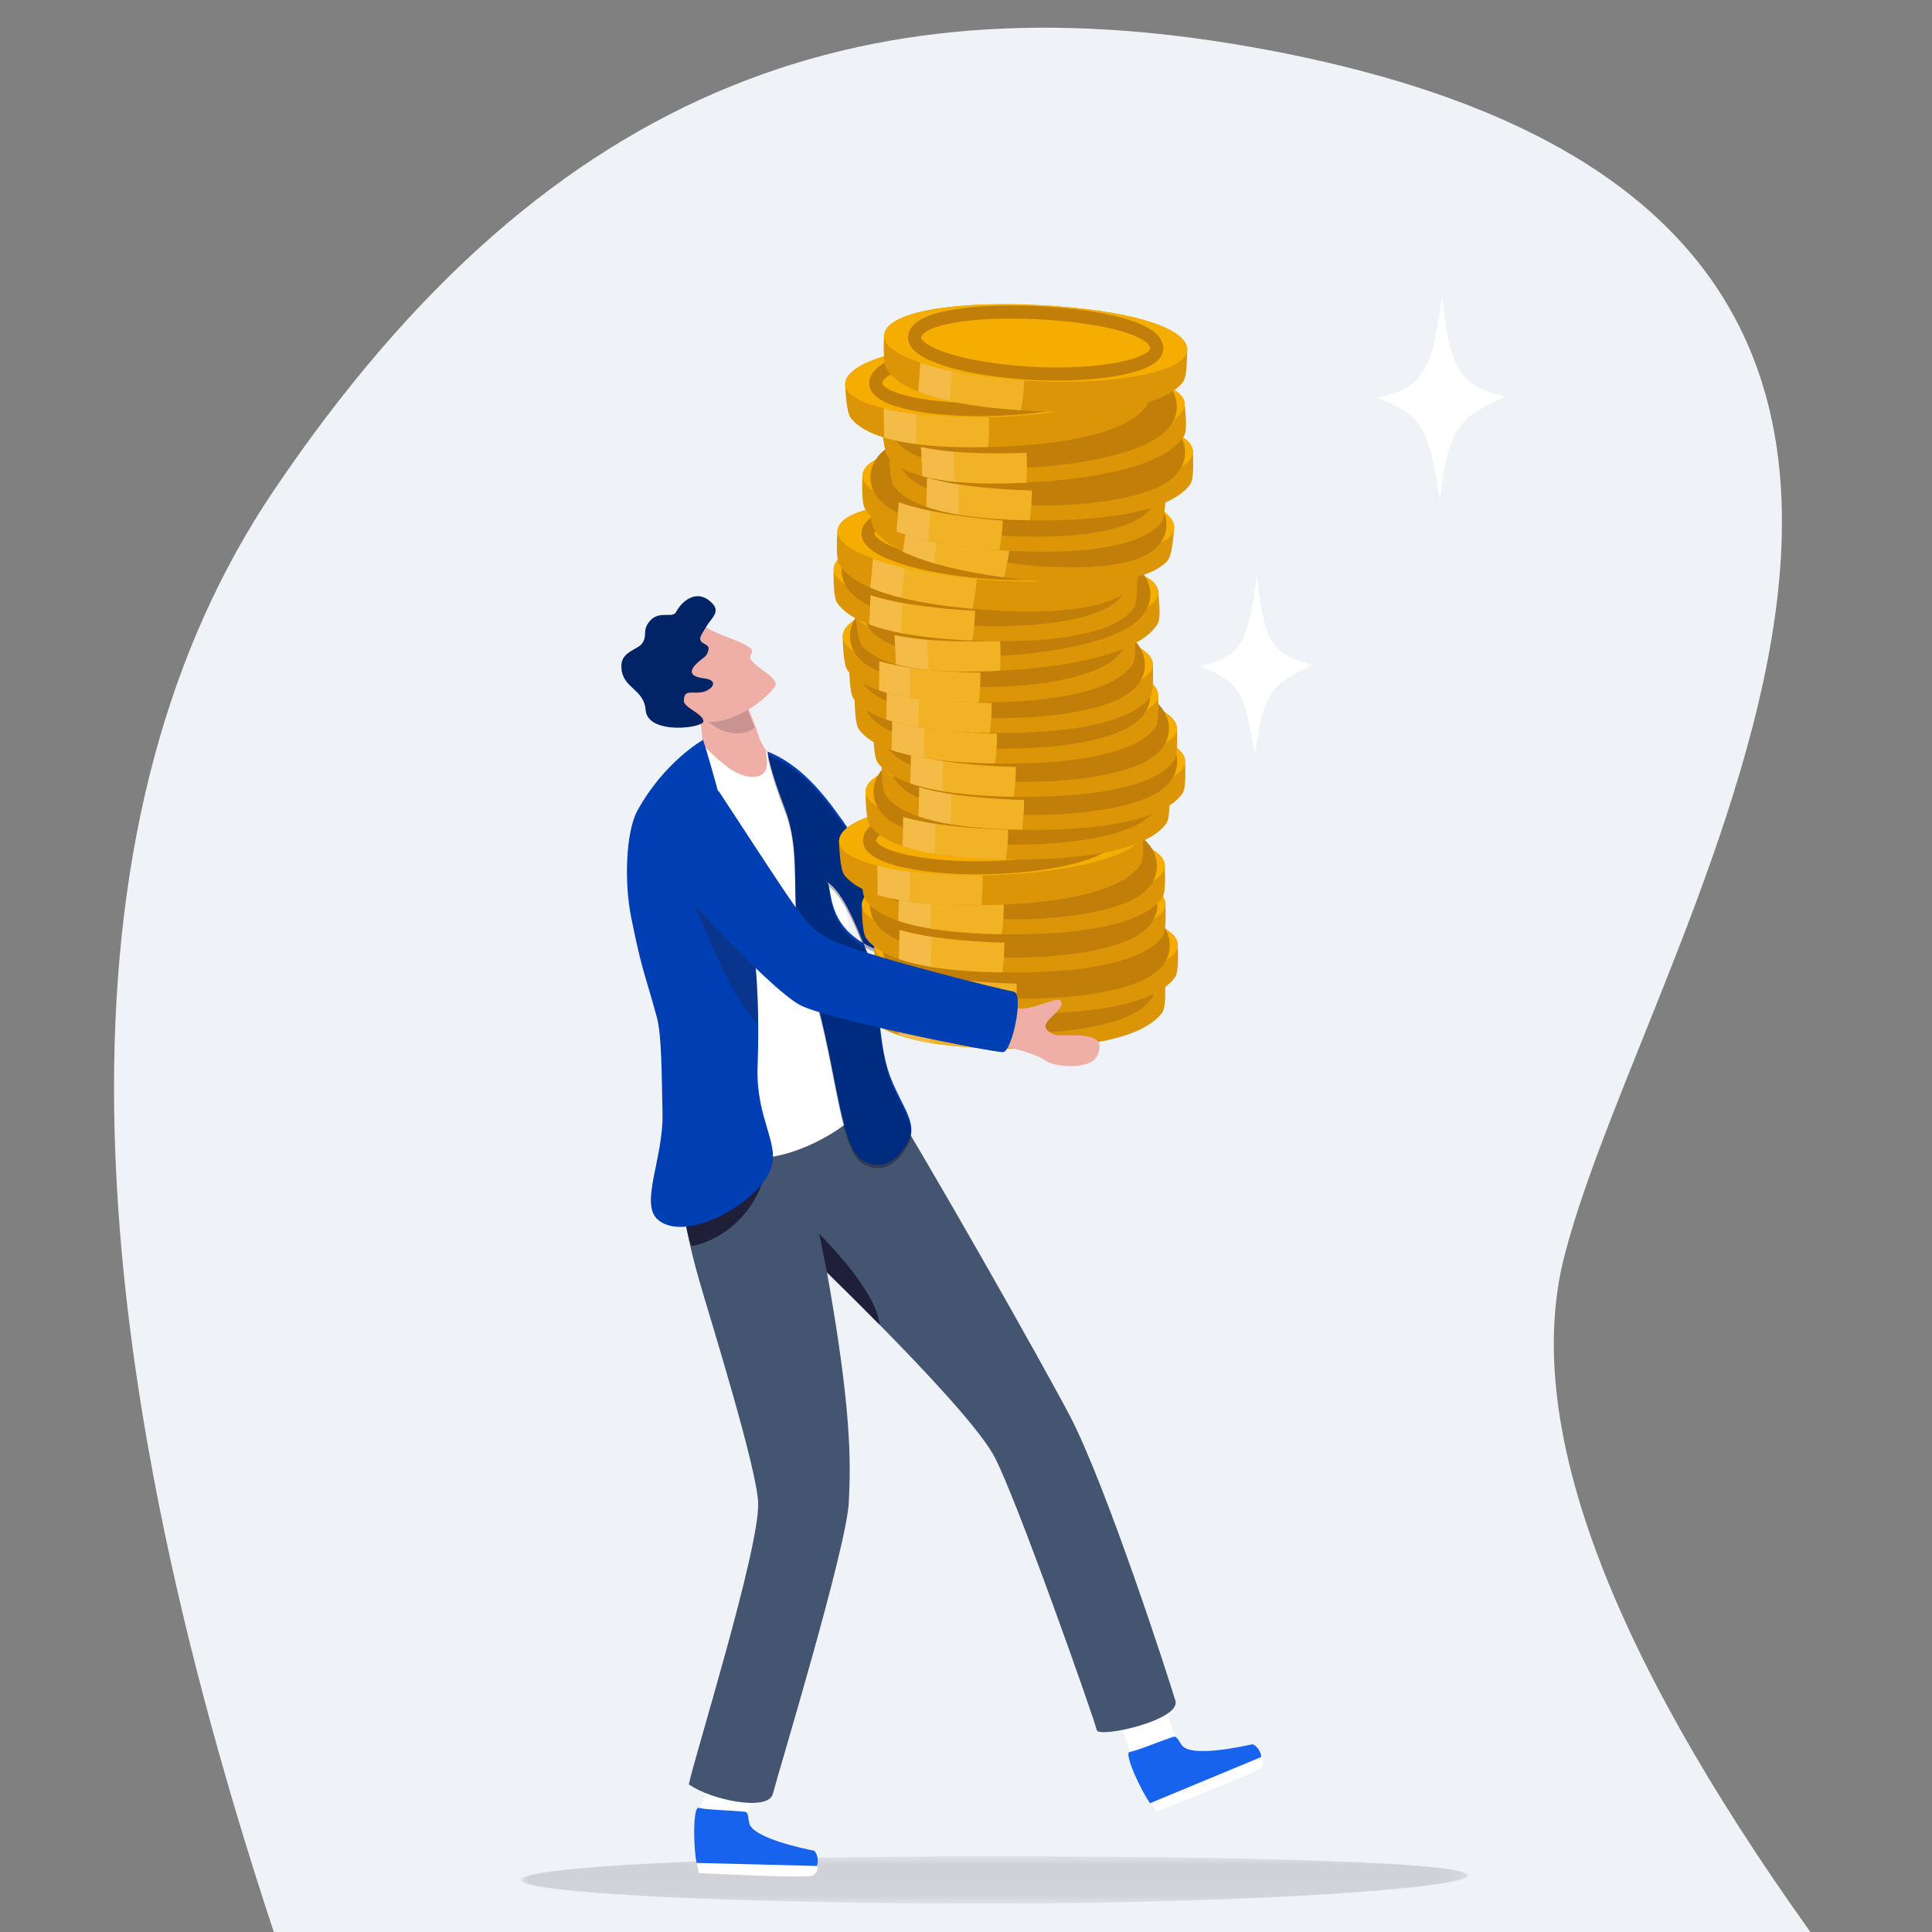 <?xml version="1.0" encoding="UTF-8"?>
<svg width="120px" height="120px" viewBox="0 0 120 120" version="1.1" xmlns="http://www.w3.org/2000/svg" xmlns:xlink="http://www.w3.org/1999/xlink">
    <rect x="0" y="0" width="120" height="120" fill="#808080" stroke="none"/>
    <title>Promo_Premiamos_Tu_eficiencia</title>
    <defs>
        <path d="M9.922,28.748 C27.401,2.826 47.534,-3.13 71.572,1.369 C126.379,11.625 95.387,55.553 90.078,76.324 C87.498,86.421 92.593,100.406 105.364,118.28 L9.922,118.28 C-3.307,78.212 -3.307,48.368 9.922,28.748 Z" id="path-1"></path>
        <polygon id="path-3" points="0 0 58.824 0 58.824 2.941 0 2.941"></polygon>
        <polygon id="path-5" points="6.95226965e-15 0 7.225 0 7.225 11.418 6.95226965e-15 11.418"></polygon>
        <polygon id="path-7" points="0 0 8.195 0 8.195 12.95 0 12.95"></polygon>
    </defs>
    <g id="Promo_Premiamos_Tu_eficiencia" stroke="none" stroke-width="1" fill="none" fill-rule="evenodd">
        <g id="Ilust_Ahorro" transform="translate(7.082, 1.72)">
            <g id="Group-4-Copy-2" transform="translate(0, -0)">
                <mask id="mask-2" fill="white">
                    <use xlink:href="#path-1"></use>
                </mask>
                <use id="Mask" fill="#EFF2F7" xlink:href="#path-1"></use>
                <g id="Group-3" opacity="0.167" mask="url(#mask-2)">
                    <g transform="translate(25.271, 113.574)">
                        <mask id="mask-4" fill="white">
                            <use xlink:href="#path-3"></use>
                        </mask>
                        <g id="Clip-2" stroke="none" fill="none"></g>
                        <path d="M58.824,1.186 C58.824,1.998 44.945,2.941 28.954,2.941 C12.963,2.941 0,2.283 0,1.471 C0,0.658 12.963,0 28.954,0 C44.945,0 58.824,0.374 58.824,1.186" id="Fill-1" stroke="none" fill="#32323F" fill-rule="evenodd" mask="url(#mask-4)"></path>
                    </g>
                </g>
                <g id="Group-4-Copy" mask="url(#mask-2)">
                    <g transform="translate(31.513, 16.515)" id="Group-512">
                        <path d="M22.291,40.115 C23.053,39.98 23.543,39.971 24.519,39.652 C25.461,39.342 26.095,39.17 26.915,39.298 C27.641,39.411 29.712,38.8 29.835,38.551 C30.261,37.69 29.42,36.856 28.856,36.909 C27.121,37.072 26.41,36.739 26.413,36.085 C26.416,35.346 25.482,36.864 24.346,37.173 C23.355,37.443 22.237,37.38 21.855,37.605 C21.472,37.83 22.291,40.115 22.291,40.115" id="Fill-1" fill="#EFAEA6"></path>
                        <path d="M34.528,89.953 C34.066,88.872 33.285,85.992 33.285,85.992 L30.544,87.519 L31.813,91.211 L34.552,91.784 L34.528,89.953 Z" id="Fill-3" fill="#FFFFFF"></path>
                        <path d="M34.907,89.199 C35.185,89.223 35.13,89.493 35.219,89.905 C35.424,90.849 38.701,91.517 39.213,91.616 C39.478,91.666 39.869,93.056 38.548,93.015 C37.405,92.98 33.744,92.88 32.494,92.833 C32.232,92.823 32.009,92.64 31.952,92.384 C31.751,91.472 31.714,88.978 32.064,88.958 C32.531,89.08 33.64,89.091 34.907,89.199" id="Fill-9" fill="#1863ED" transform="translate(35.64, 90.987) rotate(-24) translate(-35.64, -90.987) "></path>
                        <path d="M32.686,92.196 L32.83,92.828 C37.329,93.045 39.684,93.096 39.896,92.98 C40.107,92.865 40.213,92.666 40.213,92.386 L32.686,92.196 Z" id="Path-8" fill="#FFFFFF" transform="translate(36.45, 92.618) rotate(-24) translate(-36.45, -92.618) "></path>
                        <path d="M7.501,95.477 C7.642,94.311 9.359,91.397 9.359,91.397 L6.029,91.352 L4.672,94.535 L6.984,97.665 L7.501,95.477 Z" id="Fill-7" fill="#FFFFFF"></path>
                        <path d="M7.627,94.29 C7.905,94.314 7.85,94.584 7.939,94.996 C8.144,95.94 11.421,96.608 11.933,96.707 C12.198,96.757 12.589,98.148 11.268,98.107 C10.125,98.071 6.464,97.971 5.214,97.924 C4.952,97.914 4.729,97.731 4.672,97.475 C4.472,96.563 4.435,94.069 4.784,94.049 C5.252,94.171 6.36,94.183 7.627,94.29" id="Fill-9" fill="#1863ED"></path>
                        <path d="M29.527,89.222 C29.43,88.699 24.463,74.578 23.122,72.153 C22.152,70.401 18.688,66.735 16.032,64.04 C14.253,62.234 12.838,60.866 12.776,60.799 C12.775,60.797 12.773,60.796 12.773,60.796 L12.772,60.795 C14.268,69.191 14.262,72.43 14.124,75.099 C13.976,77.96 9.691,92.053 9.408,93.184 C9.125,94.314 5.493,93.546 4.19,92.591 C4.557,90.823 8.572,78.005 8.496,75.138 C8.441,73.003 5.511,63.645 4.853,61.359 C4.677,60.75 4.53,60.191 4.403,59.676 C3.916,57.701 3.75,56.355 3.612,55.176 C3.527,54.455 3.454,53.797 3.324,53.095 C3.229,52.574 3.152,52.023 3.1,51.394 C2.724,46.795 15.758,48.63 15.758,48.63 C19.095,53.967 26.176,66.499 27.857,69.709 C30.126,74.042 34.062,86.2 34.412,87.407 C34.76,88.615 29.625,89.746 29.527,89.222" id="Fill-11" fill="#435571"></path>
                        <path d="M11.808,59.088 C11.808,59.088 11.81,59.091 11.811,59.095 C11.832,59.076 11.84,59.068 11.843,59.064 C11.837,59.066 11.808,59.088 11.808,59.088" id="Fill-13" fill="#1F1F39"></path>
                        <path d="M4.354,59.157 C5.738,58.941 8.567,57.516 9.157,53.688 C9.157,53.688 4.952,54.793 3.611,55.177 C3.749,56.356 4.046,58.41 4.354,59.157" id="Fill-15" fill="#1F1F39"></path>
                        <path d="M4.721,25.22 C5.042,26.347 4.99,29.375 5.576,30.524 L8.445,30.02 C8.445,30.02 10.733,29.665 10.03,29.266 C9.091,28.733 8.68,28.02 8.477,27.343 C8.453,27.262 8.425,27.178 8.395,27.09 C8.323,26.875 8.235,26.641 8.141,26.403 C7.913,25.825 7.649,25.227 7.48,24.852 C7.376,24.619 7.307,24.473 7.307,24.473 L7.263,24.246 L7.039,24.04 L5.902,22.99 C5.902,22.99 4.369,23.984 4.721,25.22" id="Fill-17" fill="#EFAEA6"></path>
                        <path d="M8.286,26.962 C8.021,26.29 7.714,25.594 7.518,25.159 C7.396,24.887 7.317,24.717 7.317,24.717 L7.265,24.454 L7.005,24.214 L6.275,24.243 C6.275,24.243 5.017,25.247 4.887,25.708 C4.694,26.386 6.871,28.042 8.286,26.962" id="Fill-19" fill="#1F1F39" opacity="0.187"></path>
                        <path d="M8.141,30.017 C9.646,30.017 8.732,28.22 9.073,28.442 C16.021,32.941 13.984,49.149 14.94,50.007 C15.721,50.709 11.534,53.706 8.433,53.691 C4.179,53.67 3.297,49.085 3.198,48.192 C3.099,47.299 2.022,31.971 2.022,31.971 C2.022,31.971 3.465,29.907 4.836,27.81 C6.196,29.184 7.15,30.017 8.141,30.017 Z" id="Fill-21" fill="#FFFFFF"></path>
                        <path d="M25.628,37.662 C24.72,37.572 19.014,37.351 16.943,36.433 C14.729,35.451 13.123,30.052 9.073,28.442 C9.073,28.442 9.181,29.457 10.136,31.937 C11.397,35.216 10.168,38.077 11.557,42.078 C13.353,47.252 13.446,52.97 14.995,53.852 C15.897,54.366 16.942,54.248 17.834,52.625 C18.503,51.407 17.094,50.118 16.511,48.068 C15.872,45.817 16.005,42.818 15.702,41.994 C15.477,41.381 15.116,40.569 14.769,39.721 C14.226,38.393 13.49,36.908 12.697,36.5 C13.261,36.588 12.289,39.791 16.67,41.022 C20.008,41.96 25.366,41.08 26.168,40.48" id="Fill-23" fill="#003EB3"></path>
                        <path d="M25.628,37.865 C24.72,37.775 19.014,37.554 16.943,36.636 C14.729,35.654 13.123,30.255 9.073,28.645 C9.073,28.645 9.181,29.66 10.136,32.14 C11.397,35.418 10.168,38.28 11.557,42.281 C13.353,47.455 13.446,53.173 14.995,54.055 C15.897,54.569 16.942,54.451 17.834,52.828 C18.503,51.61 17.094,50.321 16.511,48.271 C15.872,46.02 16.005,43.021 15.702,42.197 C15.477,41.584 15.116,40.772 14.769,39.924 C14.226,38.596 13.49,37.111 12.697,36.703 C13.261,36.791 12.289,39.994 16.67,41.225 C20.008,42.163 25.366,41.283 26.168,40.683" id="Fill-25" fill="#000000" opacity="0.291"></path>
                        <path d="M0.605,38.724 C0.751,39.454 0.875,40.039 0.988,40.532 C1.218,41.539 1.397,42.158 1.598,42.835 C1.768,43.408 1.955,44.025 2.204,44.952 C2.516,46.111 2.499,48.597 2.555,50.91 C2.623,53.706 1.1,56.567 2.289,57.541 C3.953,58.905 8.024,56.755 9.143,54.684 C10.071,52.967 8.329,51.476 8.461,47.976 C8.516,46.536 8.533,44.266 8.379,42.253 C8.326,41.551 8.253,40.88 8.153,40.286 C8.08,39.858 8.001,39.42 7.915,38.974 C7.021,34.324 5.474,28.932 5.073,27.718 C5.073,27.718 2.657,29.08 0.991,32.124 C0.29,33.404 0.159,36.499 0.605,38.724" id="Fill-27" fill="#003EB3"></path>
                        <path d="M3.923,36.643 C4.462,37.619 6.76,43.864 8.463,45.367 C8.511,44.086 8.253,40.88 8.153,40.286 C8.08,39.858 8.001,39.42 7.915,38.974 L7.749,38.513 L3.923,36.643 Z" id="Fill-29" fill="#1F1F39" opacity="0.296"></path>
                        <path d="M2.144,24.257 C2.144,24.257 4.086,26.095 4.979,26.519 C5.016,26.536 5.055,26.551 5.097,26.564 C6.07,26.863 8.341,25.942 9.514,24.445 C10.02,23.8 7.566,22.985 8.062,22.398 C8.351,22.055 7.642,21.754 6.817,21.43 C6.257,21.211 5.643,20.981 5.251,20.722 C5.229,20.708 5.208,20.693 5.187,20.678 L3.035,23.209 L2.144,24.257 Z" id="Fill-31" fill="#EFAEA6"></path>
                        <path d="M1.505,25.854 C1.629,27.442 5.122,26.983 5.097,26.564 C5.069,26.075 3.854,25.724 3.877,25.274 C3.913,24.596 4.306,24.842 4.921,24.771 C5.578,24.696 6.172,24.03 5.135,23.899 C4.281,23.792 4.262,23.483 4.513,23.159 C4.567,23.09 4.633,23.02 4.706,22.951 C5.163,22.52 5.288,22.601 5.408,22.128 C5.529,21.655 4.583,21.844 5.006,21.131 C5.086,20.994 5.171,20.858 5.251,20.722 C5.59,20.144 6.172,19.777 5.641,19.235 C4.693,18.264 3.752,19.111 3.395,19.78 C3.165,20.21 2.302,19.63 1.724,20.389 C1.27,20.984 1.658,21.2 1.276,21.749 C1.045,22.08 0.038,22.253 0.002,23.047 C-0.001,23.126 -0.001,23.2 0.004,23.27 C0.089,24.522 1.405,24.563 1.505,25.854" id="Fill-33" fill="#002466"></path>
                        <path d="M33.583,44.669 C32.457,46.2 28.935,46.888 24.455,46.897 C24.179,46.897 23.905,46.895 23.634,46.891 C22.089,46.869 20.625,46.771 19.35,46.569 C19.303,46.561 19.255,46.554 19.208,46.546 C18.466,46.423 17.791,46.264 17.206,46.063 C16.27,45.742 15.561,45.313 15.172,44.756 C14.935,44.415 14.913,43.122 14.913,42.699 C14.913,42.638 14.92,42.577 14.934,42.518 C14.937,42.501 14.942,42.485 14.947,42.468 C14.975,42.376 15.02,42.285 15.081,42.198 C15.125,42.135 15.177,42.073 15.238,42.014 C16.035,41.22 18.234,40.679 21.078,40.447 C21.089,40.446 21.099,40.445 21.11,40.444 C21.394,40.421 21.684,40.401 21.979,40.384 C22.205,40.371 22.435,40.36 22.667,40.351 C22.822,40.345 22.977,40.34 23.135,40.335 C23.528,40.323 23.929,40.318 24.336,40.317 C24.417,40.317 24.498,40.316 24.579,40.317 C24.74,40.317 24.901,40.319 25.061,40.321 C25.141,40.322 25.22,40.323 25.299,40.325 C25.458,40.328 25.615,40.332 25.772,40.336 C30.141,40.468 33.525,41.247 33.756,42.523 C33.764,42.569 33.768,42.615 33.768,42.662 C33.769,43.154 33.852,44.304 33.583,44.669" id="Fill-35" fill="#DB9507"></path>
                        <path d="M33.768,42.662 C33.77,43.968 29.552,45.034 24.345,45.044 C19.138,45.055 14.915,44.005 14.912,42.699 C14.91,41.205 19.129,40.327 24.336,40.317 C29.542,40.306 33.765,41.136 33.768,42.662" id="Fill-37" fill="#F4AD00"></path>
                        <path d="M31.869,42.666 C31.871,43.708 28.502,44.56 24.344,44.568 C20.186,44.577 16.813,43.738 16.811,42.695 C16.809,41.502 20.178,40.801 24.336,40.793 C28.495,40.784 31.867,41.447 31.869,42.666 Z" id="Stroke-39" stroke="#C17F0A" stroke-width="2.811"></path>
                        <path d="M19.35,46.569 C18.552,46.443 17.828,46.277 17.206,46.063 C17.222,45.818 17.239,44.894 17.246,44.251 C17.858,44.424 18.571,44.576 19.362,44.698 C19.388,45.052 19.383,46.139 19.35,46.569" id="Fill-41" fill="#F4BB47"></path>
                        <path d="M23.634,46.891 C22.089,46.869 20.625,46.771 19.35,46.569 C19.303,46.561 19.255,46.554 19.208,46.546 C19.197,46.259 19.239,45.217 19.248,44.676 C20.517,44.861 22.185,45.011 23.759,45.039 C23.782,45.364 23.7,46.567 23.634,46.891" id="Fill-43" fill="#F2B225"></path>
                        <path d="M34.374,42.49 C33.248,44.02 29.726,44.708 25.246,44.717 C24.97,44.718 24.696,44.716 24.426,44.711 C22.88,44.689 21.416,44.591 20.141,44.389 C20.094,44.381 20.046,44.374 19.999,44.366 C19.257,44.244 18.582,44.084 17.997,43.883 C17.061,43.562 16.352,43.134 15.963,42.576 C15.726,42.236 15.704,40.942 15.704,40.519 C15.704,40.458 15.711,40.398 15.725,40.338 C15.729,40.322 15.733,40.305 15.738,40.289 C15.766,40.196 15.812,40.106 15.872,40.019 C15.916,39.955 15.968,39.894 16.029,39.835 C16.826,39.04 19.025,38.499 21.87,38.267 C21.88,38.266 21.89,38.265 21.901,38.264 C22.185,38.241 22.475,38.221 22.771,38.204 C22.997,38.192 23.226,38.18 23.458,38.171 C23.613,38.165 23.769,38.16 23.926,38.155 C24.32,38.144 24.72,38.138 25.127,38.137 C25.208,38.137 25.289,38.137 25.37,38.137 C25.532,38.138 25.692,38.139 25.852,38.141 C25.932,38.142 26.012,38.143 26.091,38.145 C26.249,38.149 26.406,38.153 26.563,38.157 C30.932,38.289 34.316,39.067 34.547,40.344 C34.555,40.39 34.559,40.436 34.559,40.482 C34.56,40.975 34.643,42.124 34.374,42.49" id="Fill-45" fill="#DB9507"></path>
                        <path d="M34.559,40.482 C34.562,41.788 30.343,42.855 25.136,42.865 C19.929,42.875 15.706,41.825 15.704,40.519 C15.701,39.025 19.92,38.147 25.127,38.137 C30.334,38.127 34.556,38.956 34.559,40.482" id="Fill-47" fill="#F4AD00"></path>
                        <path d="M32.661,40.486 C32.663,41.529 29.293,42.381 25.135,42.389 C20.977,42.397 17.604,41.558 17.602,40.516 C17.6,39.322 20.969,38.621 25.128,38.613 C29.286,38.605 32.658,39.267 32.661,40.486 Z" id="Stroke-49" stroke="#C17F0A" stroke-width="2.811"></path>
                        <path d="M20.141,44.389 C19.343,44.264 18.62,44.097 17.997,43.883 C18.013,43.638 18.03,42.715 18.038,42.071 C18.649,42.245 19.362,42.396 20.154,42.518 C20.179,42.873 20.174,43.959 20.141,44.389" id="Fill-51" fill="#F4BB47"></path>
                        <path d="M24.426,44.711 C22.88,44.689 21.416,44.591 20.141,44.389 C20.094,44.381 20.046,44.374 19.999,44.366 C19.989,44.079 20.031,43.038 20.039,42.497 C21.309,42.681 22.976,42.831 24.55,42.86 C24.573,43.184 24.491,44.388 24.426,44.711" id="Fill-53" fill="#F2B225"></path>
                        <path d="M26.134,39.329 C26.607,39.335 27.049,39.385 27.459,39.478 C27.87,39.571 28.214,39.705 28.491,39.878 C28.769,40.051 28.952,40.254 29.04,40.488 C29.145,40.768 29.087,40.997 28.863,41.175 C28.702,41.301 28.461,41.402 28.141,41.478 C27.821,41.554 27.495,41.59 27.165,41.586 C26.973,41.583 26.799,41.557 26.644,41.507 C26.489,41.456 26.397,41.394 26.369,41.319 C26.346,41.259 26.38,41.208 26.471,41.167 C26.562,41.127 26.707,41.093 26.905,41.066 C27.141,41.034 27.334,40.997 27.486,40.958 C27.637,40.918 27.752,40.861 27.832,40.786 C27.913,40.711 27.929,40.612 27.882,40.488 C27.818,40.318 27.656,40.178 27.398,40.069 C27.139,39.959 26.846,39.903 26.518,39.898 C26.259,39.895 26.058,39.921 25.918,39.976 C25.778,40.031 25.683,40.104 25.632,40.194 C25.581,40.283 25.536,40.404 25.497,40.555 C25.442,40.757 25.353,40.926 25.228,41.06 C25.104,41.195 24.905,41.301 24.632,41.378 C24.358,41.454 23.995,41.49 23.543,41.484 C23.113,41.478 22.715,41.431 22.348,41.341 C21.982,41.251 21.679,41.125 21.437,40.961 C21.197,40.798 21.036,40.607 20.953,40.388 C20.888,40.214 20.891,40.065 20.962,39.939 C21.033,39.813 21.152,39.71 21.318,39.629 C21.483,39.547 21.668,39.489 21.87,39.453 C22.073,39.417 22.277,39.401 22.483,39.403 C22.672,39.406 22.851,39.432 23.02,39.483 C23.189,39.533 23.288,39.594 23.315,39.667 C23.34,39.733 23.314,39.782 23.235,39.815 C23.158,39.848 23.023,39.883 22.832,39.92 C22.556,39.968 22.349,40.027 22.211,40.097 C22.073,40.167 22.034,40.282 22.094,40.442 C22.15,40.591 22.285,40.711 22.499,40.805 C22.713,40.898 22.946,40.946 23.198,40.949 C23.355,40.952 23.484,40.938 23.586,40.908 C23.689,40.879 23.77,40.838 23.831,40.785 C23.893,40.731 23.937,40.678 23.962,40.623 C23.987,40.568 24.02,40.477 24.061,40.351 C24.104,40.192 24.163,40.049 24.239,39.921 C24.315,39.793 24.424,39.684 24.568,39.596 C24.711,39.507 24.909,39.439 25.162,39.392 C25.416,39.345 25.739,39.323 26.134,39.329" id="Fill-55" fill="#C17F0A"></path>
                        <path d="M29.94,40.374 L30.055,40.677 C30.075,40.73 29.973,40.772 29.827,40.77 L20.128,40.642 C19.982,40.64 19.848,40.595 19.828,40.542 L19.713,40.239 C19.693,40.186 19.796,40.145 19.941,40.147 L29.64,40.275 C29.787,40.277 29.921,40.321 29.94,40.374" id="Fill-57" fill="#C17F0A"></path>
                        <path d="M33.609,39.942 C32.482,41.472 28.96,42.16 24.48,42.169 C24.205,42.17 23.931,42.168 23.66,42.164 C22.114,42.141 20.65,42.043 19.376,41.841 C19.328,41.833 19.28,41.826 19.234,41.818 C18.491,41.696 17.817,41.536 17.231,41.335 C16.295,41.014 15.587,40.586 15.198,40.028 C14.96,39.688 14.938,38.395 14.938,37.971 C14.938,37.91 14.945,37.85 14.96,37.79 C14.963,37.774 14.967,37.757 14.972,37.741 C15,37.648 15.046,37.558 15.107,37.471 C15.15,37.408 15.203,37.346 15.263,37.287 C16.061,36.492 18.259,35.951 21.104,35.719 C21.115,35.718 21.125,35.718 21.135,35.716 C21.42,35.693 21.709,35.673 22.005,35.656 C22.231,35.644 22.461,35.632 22.692,35.623 C22.847,35.617 23.003,35.612 23.161,35.607 C23.554,35.596 23.955,35.59 24.361,35.589 C24.442,35.589 24.523,35.589 24.605,35.59 C24.766,35.59 24.927,35.591 25.087,35.594 C25.166,35.594 25.246,35.595 25.325,35.597 C25.484,35.601 25.641,35.605 25.797,35.609 C30.166,35.741 33.55,36.519 33.781,37.796 C33.789,37.842 33.794,37.888 33.794,37.934 C33.795,38.427 33.877,39.576 33.609,39.942" id="Fill-59" fill="#DB9507"></path>
                        <path d="M33.794,37.934 C33.796,39.24 29.577,40.307 24.37,40.317 C19.164,40.327 14.941,39.277 14.938,37.971 C14.935,36.477 19.154,35.599 24.361,35.589 C29.568,35.579 33.791,36.408 33.794,37.934" id="Fill-61" fill="#F4AD00"></path>
                        <path d="M31.895,37.938 C31.897,38.981 28.528,39.833 24.37,39.841 C20.211,39.849 16.839,39.01 16.837,37.968 C16.834,36.774 20.204,36.073 24.362,36.065 C28.52,36.057 31.893,36.719 31.895,37.938 Z" id="Stroke-63" stroke="#C17F0A" stroke-width="2.811"></path>
                        <path d="M19.376,41.841 C18.578,41.716 17.854,41.549 17.231,41.335 C17.247,41.09 17.265,40.167 17.272,39.523 C17.884,39.697 18.596,39.848 19.388,39.97 C19.413,40.325 19.409,41.411 19.376,41.841" id="Fill-65" fill="#F4BB47"></path>
                        <path d="M23.66,42.164 C22.114,42.141 20.65,42.043 19.376,41.841 C19.328,41.833 19.28,41.826 19.234,41.818 C19.223,41.531 19.265,40.49 19.273,39.949 C20.543,40.133 22.211,40.283 23.784,40.312 C23.807,40.636 23.725,41.84 23.66,42.164" id="Fill-67" fill="#F2B225"></path>
                        <path d="M25.369,36.781 C25.842,36.787 26.284,36.837 26.693,36.93 C27.104,37.023 27.448,37.157 27.725,37.33 C28.003,37.503 28.186,37.706 28.274,37.94 C28.38,38.22 28.321,38.449 28.097,38.627 C27.937,38.753 27.696,38.855 27.375,38.931 C27.056,39.006 26.73,39.042 26.399,39.038 C26.207,39.035 26.034,39.009 25.878,38.959 C25.723,38.909 25.631,38.846 25.603,38.771 C25.581,38.711 25.614,38.66 25.705,38.619 C25.796,38.579 25.941,38.545 26.14,38.518 C26.375,38.486 26.568,38.449 26.72,38.41 C26.871,38.37 26.987,38.313 27.067,38.238 C27.147,38.163 27.163,38.064 27.116,37.94 C27.052,37.77 26.891,37.63 26.632,37.521 C26.373,37.411 26.08,37.355 25.753,37.35 C25.493,37.347 25.293,37.373 25.153,37.428 C25.012,37.483 24.917,37.556 24.866,37.646 C24.815,37.736 24.77,37.856 24.731,38.007 C24.677,38.209 24.587,38.377 24.463,38.513 C24.338,38.647 24.14,38.753 23.866,38.83 C23.592,38.907 23.23,38.942 22.778,38.936 C22.347,38.931 21.949,38.883 21.583,38.793 C21.216,38.704 20.913,38.577 20.672,38.413 C20.431,38.25 20.27,38.059 20.188,37.841 C20.122,37.666 20.125,37.517 20.197,37.391 C20.268,37.265 20.386,37.162 20.552,37.081 C20.718,37 20.902,36.941 21.105,36.905 C21.307,36.869 21.512,36.853 21.718,36.855 C21.906,36.858 22.085,36.884 22.254,36.935 C22.424,36.985 22.522,37.047 22.549,37.119 C22.574,37.185 22.548,37.234 22.47,37.267 C22.392,37.3 22.258,37.335 22.066,37.372 C21.791,37.42 21.584,37.479 21.445,37.549 C21.307,37.619 21.268,37.734 21.328,37.894 C21.384,38.043 21.519,38.163 21.733,38.257 C21.947,38.35 22.181,38.398 22.433,38.402 C22.589,38.404 22.719,38.39 22.82,38.36 C22.923,38.331 23.004,38.29 23.066,38.237 C23.127,38.183 23.171,38.13 23.196,38.075 C23.221,38.02 23.254,37.929 23.295,37.803 C23.338,37.644 23.398,37.501 23.473,37.373 C23.549,37.245 23.658,37.137 23.802,37.048 C23.945,36.959 24.143,36.891 24.397,36.844 C24.65,36.797 24.974,36.776 25.369,36.781" id="Fill-69" fill="#C17F0A"></path>
                        <path d="M29.175,37.826 L29.289,38.129 C29.309,38.182 29.207,38.224 29.061,38.222 L19.363,38.094 C19.217,38.092 19.082,38.047 19.062,37.994 L18.948,37.691 C18.928,37.638 19.03,37.597 19.176,37.599 L28.875,37.727 C29.021,37.729 29.156,37.774 29.175,37.826" id="Fill-71" fill="#C17F0A"></path>
                        <path d="M33.572,37.567 C32.446,39.097 28.924,39.785 24.444,39.794 C24.168,39.795 23.894,39.793 23.624,39.789 C22.078,39.767 20.614,39.668 19.339,39.466 C19.292,39.458 19.244,39.451 19.197,39.444 C18.455,39.321 17.78,39.162 17.195,38.96 C16.259,38.639 15.55,38.211 15.161,37.653 C14.924,37.313 14.902,36.02 14.902,35.596 C14.902,35.535 14.909,35.475 14.923,35.416 C14.927,35.399 14.931,35.383 14.936,35.366 C14.964,35.273 15.01,35.183 15.07,35.096 C15.114,35.033 15.166,34.971 15.227,34.912 C16.024,34.118 18.223,33.577 21.068,33.344 C21.078,33.343 21.088,33.343 21.099,33.341 C21.383,33.318 21.673,33.299 21.969,33.281 C22.195,33.269 22.424,33.258 22.656,33.249 C22.811,33.242 22.967,33.237 23.125,33.233 C23.518,33.221 23.918,33.215 24.325,33.214 C24.406,33.214 24.487,33.214 24.568,33.215 C24.73,33.215 24.89,33.216 25.05,33.219 C25.13,33.219 25.21,33.221 25.289,33.222 C25.447,33.226 25.604,33.23 25.761,33.234 C30.13,33.366 33.514,34.144 33.745,35.421 C33.753,35.467 33.757,35.513 33.757,35.559 C33.758,36.052 33.841,37.201 33.572,37.567" id="Fill-73" fill="#DB9507"></path>
                        <path d="M33.757,35.56 C33.76,36.865 29.541,37.932 24.334,37.942 C19.127,37.952 14.904,36.902 14.902,35.597 C14.899,34.102 19.118,33.224 24.325,33.214 C29.532,33.204 33.754,34.034 33.757,35.56" id="Fill-75" fill="#F4AD00"></path>
                        <path d="M31.859,35.563 C31.861,36.606 28.491,37.458 24.333,37.466 C20.175,37.474 16.802,36.635 16.8,35.593 C16.798,34.399 20.167,33.698 24.326,33.69 C28.484,33.682 31.856,34.345 31.859,35.563 Z" id="Stroke-77" stroke="#C17F0A" stroke-width="2.811"></path>
                        <path d="M19.339,39.466 C18.541,39.341 17.818,39.174 17.195,38.96 C17.211,38.716 17.228,37.792 17.236,37.148 C17.847,37.322 18.56,37.474 19.352,37.595 C19.377,37.95 19.372,39.036 19.339,39.466" id="Fill-79" fill="#F4BB47"></path>
                        <path d="M23.624,39.789 C22.078,39.767 20.614,39.668 19.339,39.466 C19.292,39.458 19.244,39.451 19.197,39.444 C19.187,39.157 19.229,38.115 19.237,37.574 C20.507,37.758 22.174,37.908 23.748,37.937 C23.771,38.261 23.689,39.465 23.624,39.789" id="Fill-81" fill="#F2B225"></path>
                        <path d="M25.332,34.406 C25.805,34.412 26.247,34.462 26.657,34.555 C27.068,34.649 27.412,34.782 27.689,34.955 C27.967,35.128 28.15,35.331 28.238,35.565 C28.343,35.845 28.285,36.074 28.061,36.252 C27.9,36.379 27.659,36.48 27.339,36.556 C27.019,36.632 26.693,36.667 26.363,36.663 C26.171,36.66 25.997,36.634 25.842,36.584 C25.687,36.534 25.595,36.471 25.567,36.396 C25.544,36.336 25.578,36.285 25.669,36.245 C25.76,36.204 25.905,36.17 26.103,36.143 C26.339,36.111 26.532,36.074 26.684,36.035 C26.835,35.995 26.95,35.938 27.03,35.863 C27.111,35.788 27.127,35.689 27.08,35.565 C27.016,35.395 26.854,35.255 26.596,35.146 C26.337,35.037 26.044,34.98 25.716,34.975 C25.457,34.972 25.256,34.998 25.116,35.053 C24.976,35.109 24.881,35.181 24.83,35.271 C24.779,35.361 24.734,35.481 24.695,35.632 C24.64,35.834 24.551,36.003 24.426,36.138 C24.302,36.273 24.103,36.378 23.83,36.455 C23.556,36.532 23.193,36.567 22.741,36.561 C22.311,36.556 21.913,36.508 21.546,36.418 C21.18,36.329 20.877,36.202 20.635,36.038 C20.395,35.875 20.234,35.684 20.151,35.466 C20.086,35.292 20.089,35.142 20.16,35.016 C20.231,34.891 20.35,34.787 20.516,34.706 C20.681,34.625 20.866,34.566 21.068,34.53 C21.271,34.494 21.475,34.478 21.681,34.481 C21.87,34.483 22.049,34.51 22.218,34.56 C22.387,34.61 22.486,34.672 22.513,34.744 C22.538,34.81 22.512,34.859 22.433,34.892 C22.356,34.925 22.221,34.96 22.03,34.998 C21.754,35.045 21.548,35.104 21.409,35.174 C21.271,35.244 21.232,35.359 21.292,35.519 C21.348,35.668 21.483,35.789 21.697,35.882 C21.911,35.975 22.144,36.023 22.396,36.027 C22.553,36.029 22.682,36.015 22.784,35.986 C22.887,35.956 22.968,35.915 23.029,35.862 C23.091,35.809 23.135,35.755 23.16,35.7 C23.185,35.645 23.218,35.554 23.259,35.428 C23.302,35.269 23.361,35.126 23.437,34.998 C23.513,34.87 23.622,34.762 23.766,34.673 C23.909,34.584 24.107,34.516 24.36,34.469 C24.614,34.422 24.937,34.401 25.332,34.406" id="Fill-83" fill="#C17F0A"></path>
                        <path d="M29.138,35.451 L29.253,35.755 C29.273,35.808 29.171,35.849 29.025,35.847 L19.326,35.719 C19.18,35.717 19.046,35.672 19.026,35.62 L18.911,35.316 C18.891,35.263 18.994,35.222 19.139,35.224 L28.838,35.352 C28.985,35.354 29.119,35.399 29.138,35.451" id="Fill-85" fill="#C17F0A"></path>
                        <path d="M32.239,35.49 C31.156,37.052 27.655,37.84 23.177,37.975 C22.902,37.984 22.628,37.99 22.357,37.993 C20.812,38.014 19.345,37.958 18.065,37.792 C18.018,37.785 17.97,37.78 17.923,37.773 C17.177,37.671 16.498,37.531 15.908,37.347 C14.963,37.052 14.243,36.644 13.838,36.098 C13.591,35.764 13.533,34.472 13.52,34.049 C13.519,33.988 13.524,33.928 13.536,33.867 C13.54,33.851 13.543,33.834 13.548,33.818 C13.573,33.724 13.616,33.633 13.675,33.544 C13.716,33.48 13.767,33.416 13.826,33.356 C14.6,32.539 16.783,31.936 19.62,31.623 C19.631,31.622 19.641,31.621 19.651,31.619 C19.935,31.589 20.224,31.56 20.519,31.535 C20.744,31.516 20.974,31.498 21.205,31.483 C21.36,31.472 21.515,31.462 21.673,31.453 C22.066,31.431 22.466,31.414 22.872,31.401 C22.953,31.399 23.034,31.396 23.115,31.395 C23.277,31.391 23.437,31.387 23.598,31.385 C23.677,31.383 23.757,31.382 23.836,31.382 C23.994,31.381 24.152,31.381 24.308,31.38 C28.679,31.389 32.084,32.071 32.351,33.341 C32.36,33.386 32.366,33.432 32.367,33.479 C32.382,33.971 32.497,35.118 32.239,35.49" id="Fill-87" fill="#DB9507"></path>
                        <path d="M32.367,33.479 C32.407,34.784 28.22,35.969 23.015,36.127 C17.811,36.284 13.56,35.354 13.52,34.049 C13.475,32.555 17.668,31.559 22.872,31.401 C28.077,31.244 32.321,31.953 32.367,33.479" id="Fill-89" fill="#F4AD00"></path>
                        <path d="M30.469,33.536 C30.501,34.578 27.157,35.525 23.001,35.651 C18.844,35.777 15.449,35.034 15.418,33.992 C15.382,32.799 18.73,32.003 22.887,31.877 C27.043,31.751 30.433,32.318 30.469,33.536 Z" id="Stroke-91" stroke="#C17F0A" stroke-width="0.811"></path>
                        <path d="M18.065,37.792 C17.264,37.689 16.536,37.543 15.908,37.347 C15.917,37.102 15.908,36.178 15.897,35.534 C16.513,35.691 17.23,35.822 18.025,35.921 C18.06,36.275 18.086,37.361 18.065,37.792" id="Fill-93" fill="#F4BB47"></path>
                        <path d="M22.357,37.993 C20.812,38.014 19.345,37.958 18.065,37.792 C18.018,37.785 17.97,37.78 17.923,37.773 C17.904,37.486 17.917,36.444 17.91,35.903 C19.184,36.051 20.855,36.154 22.429,36.138 C22.461,36.462 22.413,37.667 22.357,37.993" id="Fill-95" fill="#F2B225"></path>
                        <path d="M23.913,32.564 C24.386,32.557 24.829,32.594 25.241,32.676 C25.654,32.757 26.002,32.881 26.284,33.046 C26.567,33.212 26.755,33.409 26.85,33.64 C26.963,33.917 26.912,34.148 26.693,34.332 C26.536,34.463 26.298,34.571 25.98,34.656 C25.662,34.741 25.337,34.786 25.007,34.791 C24.815,34.794 24.641,34.772 24.484,34.727 C24.327,34.681 24.234,34.621 24.204,34.547 C24.179,34.487 24.211,34.435 24.301,34.392 C24.391,34.349 24.535,34.312 24.733,34.279 C24.968,34.24 25.159,34.198 25.31,34.154 C25.46,34.11 25.574,34.05 25.651,33.973 C25.73,33.896 25.743,33.796 25.693,33.673 C25.624,33.505 25.458,33.37 25.197,33.268 C24.935,33.166 24.64,33.117 24.313,33.122 C24.053,33.126 23.854,33.158 23.715,33.217 C23.577,33.276 23.483,33.352 23.435,33.443 C23.387,33.534 23.345,33.656 23.311,33.807 C23.262,34.011 23.177,34.182 23.056,34.321 C22.936,34.459 22.74,34.57 22.469,34.655 C22.197,34.739 21.836,34.785 21.384,34.792 C20.954,34.798 20.554,34.762 20.185,34.683 C19.816,34.603 19.51,34.485 19.264,34.329 C19.019,34.172 18.853,33.986 18.764,33.77 C18.694,33.598 18.692,33.448 18.76,33.32 C18.828,33.193 18.943,33.086 19.107,33 C19.27,32.914 19.453,32.85 19.654,32.809 C19.855,32.767 20.059,32.745 20.265,32.742 C20.454,32.739 20.633,32.76 20.804,32.806 C20.975,32.852 21.075,32.91 21.104,32.982 C21.131,33.047 21.106,33.097 21.029,33.132 C20.952,33.167 20.819,33.206 20.629,33.249 C20.354,33.304 20.149,33.369 20.013,33.443 C19.877,33.517 19.841,33.633 19.906,33.791 C19.966,33.938 20.104,34.055 20.321,34.142 C20.537,34.229 20.772,34.271 21.024,34.267 C21.18,34.265 21.31,34.247 21.41,34.215 C21.512,34.183 21.592,34.139 21.652,34.084 C21.712,34.029 21.754,33.974 21.778,33.919 C21.801,33.863 21.832,33.771 21.869,33.644 C21.908,33.484 21.963,33.339 22.035,33.209 C22.107,33.079 22.213,32.968 22.354,32.875 C22.495,32.782 22.691,32.709 22.943,32.654 C23.195,32.6 23.518,32.57 23.913,32.564" id="Fill-97" fill="#C17F0A"></path>
                        <path d="M27.747,33.501 L27.87,33.801 C27.892,33.853 27.79,33.898 27.645,33.9 L17.946,34.046 C17.801,34.048 17.665,34.008 17.643,33.955 L17.52,33.656 C17.499,33.603 17.6,33.559 17.746,33.557 L27.444,33.411 C27.591,33.409 27.726,33.449 27.747,33.501" id="Fill-99" fill="#C17F0A"></path>
                        <path d="M33.838,32.925 C32.711,34.456 29.189,35.144 24.709,35.152 C24.433,35.153 24.159,35.151 23.889,35.147 C22.343,35.125 20.879,35.027 19.605,34.825 C19.557,34.817 19.509,34.81 19.462,34.802 C18.72,34.679 18.045,34.52 17.46,34.319 C16.524,33.998 15.816,33.569 15.426,33.012 C15.189,32.671 15.167,31.378 15.167,30.955 C15.167,30.894 15.174,30.833 15.188,30.774 C15.192,30.757 15.196,30.741 15.201,30.724 C15.229,30.632 15.275,30.541 15.336,30.454 C15.379,30.391 15.431,30.329 15.492,30.27 C16.289,29.476 18.488,28.935 21.333,28.702 C21.344,28.702 21.354,28.701 21.364,28.7 C21.648,28.677 21.938,28.657 22.234,28.64 C22.46,28.627 22.69,28.616 22.921,28.607 C23.076,28.601 23.232,28.595 23.39,28.591 C23.783,28.579 24.183,28.573 24.59,28.573 C24.671,28.573 24.752,28.572 24.833,28.573 C24.995,28.573 25.156,28.574 25.316,28.577 C25.395,28.578 25.475,28.579 25.554,28.581 C25.712,28.584 25.87,28.588 26.026,28.592 C30.395,28.724 33.779,29.503 34.01,30.779 C34.018,30.825 34.022,30.871 34.022,30.918 C34.023,31.41 34.106,32.56 33.838,32.925" id="Fill-101" fill="#DB9507"></path>
                        <path d="M34.022,30.918 C34.025,32.224 29.806,33.29 24.599,33.3 C19.392,33.311 15.169,32.26 15.167,30.955 C15.164,29.461 19.383,28.583 24.59,28.572 C29.797,28.562 34.019,29.392 34.022,30.918" id="Fill-103" fill="#F4AD00"></path>
                        <path d="M32.124,30.922 C32.126,31.964 28.757,32.816 24.598,32.824 C20.44,32.832 17.068,31.994 17.065,30.951 C17.063,29.758 20.433,29.057 24.591,29.049 C28.749,29.04 32.121,29.703 32.124,30.922 Z" id="Stroke-105" stroke="#C17F0A" stroke-width="2.811"></path>
                        <path d="M19.605,34.825 C18.806,34.699 18.083,34.533 17.46,34.319 C17.476,34.074 17.493,33.15 17.501,32.507 C18.112,32.68 18.825,32.832 19.617,32.954 C19.642,33.308 19.637,34.395 19.605,34.825" id="Fill-107" fill="#F4BB47"></path>
                        <path d="M23.889,35.147 C22.343,35.125 20.879,35.027 19.605,34.825 C19.557,34.817 19.509,34.81 19.463,34.802 C19.452,34.515 19.494,33.473 19.502,32.932 C20.772,33.116 22.44,33.267 24.013,33.295 C24.036,33.619 23.954,34.823 23.889,35.147" id="Fill-109" fill="#F2B225"></path>
                        <path d="M25.597,29.764 C26.071,29.77 26.513,29.82 26.922,29.914 C27.333,30.007 27.677,30.14 27.954,30.313 C28.232,30.487 28.415,30.69 28.503,30.923 C28.609,31.203 28.55,31.432 28.326,31.611 C28.166,31.737 27.925,31.838 27.604,31.914 C27.284,31.99 26.959,32.026 26.628,32.021 C26.436,32.019 26.262,31.992 26.107,31.942 C25.952,31.892 25.86,31.829 25.832,31.755 C25.809,31.694 25.843,31.643 25.934,31.603 C26.025,31.562 26.17,31.529 26.368,31.502 C26.604,31.469 26.797,31.433 26.949,31.393 C27.1,31.353 27.216,31.296 27.296,31.221 C27.376,31.147 27.392,31.047 27.345,30.924 C27.281,30.753 27.119,30.614 26.861,30.504 C26.602,30.395 26.309,30.338 25.982,30.334 C25.722,30.33 25.521,30.356 25.382,30.411 C25.241,30.467 25.146,30.539 25.095,30.629 C25.044,30.719 24.999,30.839 24.96,30.99 C24.906,31.192 24.816,31.361 24.692,31.496 C24.567,31.631 24.368,31.737 24.095,31.814 C23.821,31.89 23.459,31.926 23.007,31.919 C22.576,31.914 22.178,31.866 21.811,31.777 C21.445,31.687 21.142,31.561 20.901,31.397 C20.66,31.233 20.499,31.042 20.417,30.824 C20.351,30.65 20.354,30.5 20.425,30.375 C20.497,30.249 20.615,30.146 20.781,30.064 C20.947,29.983 21.131,29.924 21.333,29.889 C21.536,29.853 21.74,29.836 21.947,29.839 C22.135,29.841 22.314,29.868 22.483,29.918 C22.653,29.969 22.751,30.03 22.778,30.102 C22.803,30.168 22.777,30.217 22.699,30.251 C22.621,30.283 22.486,30.319 22.295,30.356 C22.019,30.404 21.813,30.462 21.674,30.532 C21.536,30.603 21.497,30.718 21.557,30.878 C21.613,31.026 21.748,31.147 21.962,31.24 C22.176,31.333 22.409,31.382 22.661,31.385 C22.818,31.387 22.948,31.374 23.049,31.344 C23.152,31.315 23.233,31.273 23.295,31.22 C23.356,31.167 23.4,31.113 23.425,31.058 C23.45,31.003 23.483,30.912 23.524,30.786 C23.567,30.627 23.626,30.484 23.702,30.356 C23.778,30.228 23.887,30.12 24.031,30.031 C24.174,29.943 24.372,29.874 24.625,29.827 C24.879,29.78 25.203,29.759 25.597,29.764" id="Fill-111" fill="#C17F0A"></path>
                        <path d="M29.404,30.81 L29.518,31.113 C29.538,31.166 29.436,31.207 29.29,31.205 L19.591,31.077 C19.446,31.075 19.311,31.031 19.291,30.978 L19.177,30.675 C19.156,30.622 19.259,30.58 19.405,30.582 L29.103,30.71 C29.25,30.712 29.384,30.757 29.404,30.81" id="Fill-113" fill="#C17F0A"></path>
                        <path d="M34.831,31.08 C33.705,32.61 30.183,33.298 25.703,33.307 C25.427,33.308 25.153,33.306 24.883,33.302 C23.337,33.28 21.873,33.181 20.598,32.979 C20.551,32.971 20.503,32.964 20.456,32.957 C19.714,32.834 19.039,32.675 18.454,32.473 C17.518,32.152 16.81,31.724 16.42,31.166 C16.183,30.826 16.161,29.533 16.161,29.109 C16.161,29.048 16.168,28.988 16.182,28.929 C16.186,28.912 16.19,28.896 16.195,28.879 C16.223,28.786 16.269,28.696 16.329,28.609 C16.373,28.546 16.425,28.484 16.486,28.425 C17.283,27.631 19.482,27.09 22.327,26.857 C22.337,26.856 22.347,26.856 22.358,26.854 C22.642,26.832 22.932,26.812 23.228,26.794 C23.454,26.782 23.683,26.771 23.915,26.762 C24.07,26.755 24.226,26.75 24.384,26.746 C24.777,26.734 25.177,26.728 25.584,26.727 C25.665,26.727 25.746,26.727 25.827,26.728 C25.989,26.728 26.149,26.729 26.309,26.732 C26.389,26.732 26.469,26.734 26.548,26.736 C26.706,26.739 26.863,26.743 27.02,26.747 C31.389,26.879 34.773,27.657 35.004,28.934 C35.012,28.98 35.016,29.026 35.016,29.073 C35.017,29.565 35.1,30.714 34.831,31.08" id="Fill-115" fill="#DB9507"></path>
                        <path d="M35.016,29.073 C35.019,30.378 30.8,31.445 25.593,31.455 C20.386,31.465 16.163,30.415 16.161,29.11 C16.158,27.615 20.377,26.737 25.584,26.727 C30.791,26.717 35.013,27.547 35.016,29.073" id="Fill-117" fill="#F4AD00"></path>
                        <path d="M33.118,29.076 C33.12,30.119 29.75,30.971 25.592,30.979 C21.434,30.987 18.061,30.148 18.059,29.106 C18.057,27.912 21.426,27.211 25.585,27.203 C29.743,27.195 33.115,27.858 33.118,29.076 Z" id="Stroke-119" stroke="#C17F0A" stroke-width="2.811"></path>
                        <path d="M20.598,32.979 C19.8,32.854 19.077,32.687 18.454,32.473 C18.47,32.229 18.487,31.305 18.495,30.661 C19.106,30.835 19.819,30.987 20.611,31.108 C20.636,31.463 20.631,32.549 20.598,32.979" id="Fill-121" fill="#F4BB47"></path>
                        <path d="M24.883,33.302 C23.337,33.28 21.873,33.181 20.598,32.979 C20.551,32.971 20.503,32.964 20.456,32.957 C20.446,32.67 20.488,31.628 20.496,31.087 C21.766,31.271 23.433,31.421 25.007,31.45 C25.03,31.774 24.948,32.978 24.883,33.302" id="Fill-123" fill="#F2B225"></path>
                        <path d="M26.591,27.919 C27.065,27.925 27.506,27.975 27.916,28.068 C28.327,28.162 28.671,28.295 28.948,28.468 C29.226,28.641 29.409,28.844 29.497,29.078 C29.602,29.358 29.544,29.587 29.32,29.765 C29.159,29.892 28.918,29.993 28.598,30.069 C28.278,30.145 27.952,30.18 27.622,30.176 C27.43,30.174 27.256,30.147 27.101,30.097 C26.946,30.047 26.854,29.984 26.826,29.909 C26.803,29.849 26.837,29.798 26.928,29.758 C27.019,29.717 27.164,29.683 27.362,29.656 C27.598,29.624 27.791,29.587 27.943,29.548 C28.094,29.508 28.209,29.451 28.289,29.376 C28.37,29.301 28.386,29.202 28.339,29.078 C28.275,28.908 28.113,28.768 27.855,28.659 C27.596,28.55 27.303,28.493 26.975,28.488 C26.716,28.485 26.515,28.511 26.375,28.566 C26.235,28.622 26.14,28.694 26.089,28.784 C26.038,28.874 25.993,28.994 25.954,29.145 C25.899,29.347 25.81,29.516 25.685,29.651 C25.561,29.786 25.362,29.891 25.089,29.968 C24.815,30.045 24.453,30.08 24.001,30.074 C23.57,30.069 23.172,30.021 22.805,29.931 C22.439,29.842 22.136,29.715 21.894,29.551 C21.654,29.388 21.493,29.197 21.41,28.979 C21.345,28.805 21.348,28.655 21.419,28.529 C21.491,28.404 21.609,28.3 21.775,28.219 C21.941,28.138 22.125,28.079 22.327,28.043 C22.53,28.007 22.734,27.991 22.94,27.994 C23.129,27.996 23.308,28.023 23.477,28.073 C23.646,28.123 23.745,28.185 23.772,28.257 C23.797,28.323 23.771,28.372 23.693,28.405 C23.615,28.438 23.48,28.473 23.289,28.511 C23.013,28.558 22.807,28.617 22.668,28.687 C22.53,28.757 22.491,28.872 22.551,29.032 C22.607,29.181 22.742,29.302 22.956,29.395 C23.17,29.488 23.403,29.536 23.655,29.54 C23.812,29.542 23.941,29.528 24.043,29.499 C24.146,29.469 24.227,29.428 24.289,29.375 C24.35,29.322 24.394,29.268 24.419,29.213 C24.444,29.158 24.477,29.067 24.518,28.941 C24.561,28.782 24.62,28.639 24.696,28.511 C24.772,28.383 24.881,28.275 25.025,28.186 C25.168,28.097 25.366,28.029 25.619,27.982 C25.873,27.935 26.197,27.914 26.591,27.919" id="Fill-125" fill="#C17F0A"></path>
                        <path d="M30.397,28.964 L30.512,29.268 C30.532,29.32 30.43,29.362 30.284,29.36 L20.585,29.232 C20.439,29.23 20.305,29.185 20.285,29.133 L20.171,28.829 C20.15,28.776 20.253,28.735 20.398,28.737 L30.097,28.865 C30.244,28.867 30.378,28.912 30.397,28.964" id="Fill-127" fill="#C17F0A"></path>
                        <path d="M34.319,29.027 C33.193,30.558 29.671,31.246 25.191,31.255 C24.915,31.255 24.641,31.254 24.371,31.249 C22.825,31.227 21.361,31.129 20.086,30.927 C20.039,30.919 19.991,30.912 19.944,30.904 C19.202,30.781 18.527,30.622 17.942,30.421 C17.006,30.1 16.297,29.671 15.908,29.114 C15.671,28.773 15.649,27.48 15.649,27.057 C15.649,26.996 15.656,26.936 15.67,26.876 C15.674,26.859 15.678,26.843 15.683,26.826 C15.711,26.734 15.756,26.643 15.817,26.556 C15.861,26.493 15.913,26.431 15.974,26.372 C16.771,25.578 18.97,25.037 21.814,24.805 C21.825,24.804 21.835,24.803 21.846,24.802 C22.13,24.779 22.42,24.759 22.716,24.742 C22.942,24.729 23.171,24.718 23.403,24.709 C23.558,24.703 23.714,24.698 23.871,24.693 C24.265,24.681 24.665,24.676 25.072,24.675 C25.153,24.675 25.234,24.674 25.315,24.675 C25.477,24.675 25.637,24.677 25.797,24.679 C25.877,24.68 25.957,24.681 26.036,24.683 C26.194,24.686 26.351,24.69 26.508,24.694 C30.877,24.826 34.261,25.605 34.492,26.881 C34.5,26.927 34.504,26.973 34.504,27.02 C34.505,27.512 34.588,28.662 34.319,29.027" id="Fill-129" fill="#DB9507"></path>
                        <path d="M34.504,27.02 C34.507,28.326 30.288,29.392 25.081,29.402 C19.874,29.413 15.651,28.363 15.649,27.057 C15.646,25.563 19.865,24.685 25.072,24.675 C30.279,24.664 34.501,25.494 34.504,27.02" id="Fill-131" fill="#F4AD00"></path>
                        <path d="M32.606,27.024 C32.608,28.066 29.238,28.918 25.08,28.926 C20.922,28.935 17.549,28.096 17.547,27.053 C17.545,25.86 20.914,25.159 25.073,25.151 C29.231,25.142 32.603,25.805 32.606,27.024 Z" id="Stroke-133" stroke="#C17F0A" stroke-width="2.811"></path>
                        <path d="M20.086,30.927 C19.288,30.801 18.565,30.635 17.942,30.421 C17.958,30.176 17.975,29.252 17.983,28.609 C18.594,28.782 19.307,28.934 20.099,29.056 C20.124,29.41 20.119,30.497 20.086,30.927" id="Fill-135" fill="#F4BB47"></path>
                        <path d="M24.371,31.249 C22.825,31.227 21.361,31.129 20.086,30.927 C20.039,30.919 19.991,30.912 19.944,30.904 C19.934,30.617 19.976,29.576 19.984,29.034 C21.254,29.219 22.921,29.369 24.495,29.397 C24.518,29.722 24.436,30.925 24.371,31.249" id="Fill-137" fill="#F2B225"></path>
                        <path d="M26.079,25.866 C26.552,25.873 26.994,25.922 27.404,26.016 C27.814,26.109 28.159,26.242 28.436,26.415 C28.714,26.589 28.896,26.792 28.985,27.026 C29.09,27.305 29.032,27.535 28.808,27.713 C28.647,27.839 28.406,27.94 28.086,28.016 C27.766,28.092 27.44,28.128 27.11,28.123 C26.917,28.121 26.744,28.094 26.588,28.044 C26.434,27.994 26.342,27.932 26.314,27.857 C26.291,27.796 26.325,27.746 26.416,27.705 C26.507,27.664 26.652,27.631 26.85,27.604 C27.086,27.571 27.279,27.535 27.431,27.495 C27.582,27.455 27.697,27.398 27.777,27.323 C27.858,27.249 27.874,27.149 27.827,27.026 C27.763,26.855 27.601,26.716 27.342,26.606 C27.084,26.497 26.791,26.44 26.463,26.436 C26.204,26.432 26.003,26.458 25.863,26.514 C25.723,26.569 25.628,26.641 25.577,26.731 C25.526,26.821 25.48,26.942 25.442,27.092 C25.387,27.294 25.298,27.463 25.173,27.598 C25.049,27.733 24.85,27.839 24.577,27.916 C24.303,27.992 23.94,28.028 23.488,28.022 C23.058,28.016 22.66,27.968 22.293,27.879 C21.927,27.789 21.624,27.663 21.382,27.499 C21.142,27.335 20.981,27.144 20.898,26.926 C20.833,26.752 20.836,26.602 20.907,26.477 C20.978,26.351 21.097,26.248 21.263,26.166 C21.428,26.085 21.613,26.027 21.815,25.991 C22.018,25.955 22.222,25.938 22.428,25.941 C22.617,25.943 22.796,25.97 22.965,26.02 C23.134,26.071 23.233,26.132 23.26,26.204 C23.285,26.27 23.258,26.319 23.18,26.353 C23.103,26.386 22.968,26.421 22.777,26.458 C22.501,26.506 22.294,26.565 22.155,26.635 C22.018,26.705 21.979,26.82 22.039,26.98 C22.095,27.128 22.23,27.249 22.444,27.342 C22.658,27.435 22.891,27.484 23.143,27.487 C23.3,27.489 23.429,27.476 23.531,27.446 C23.634,27.417 23.715,27.375 23.776,27.322 C23.838,27.269 23.882,27.215 23.907,27.16 C23.932,27.105 23.965,27.015 24.006,26.888 C24.049,26.73 24.108,26.586 24.184,26.458 C24.26,26.33 24.369,26.222 24.513,26.133 C24.656,26.045 24.854,25.977 25.107,25.929 C25.361,25.882 25.684,25.861 26.079,25.866" id="Fill-139" fill="#C17F0A"></path>
                        <path d="M29.885,26.912 L30,27.215 C30.02,27.268 29.918,27.309 29.772,27.307 L20.073,27.179 C19.927,27.177 19.793,27.133 19.773,27.08 L19.658,26.777 C19.638,26.724 19.741,26.682 19.886,26.684 L29.585,26.812 C29.732,26.815 29.866,26.859 29.885,26.912" id="Fill-141" fill="#C17F0A"></path>
                        <path d="M33.155,26.962 C32.028,28.493 28.507,29.181 24.026,29.19 C23.751,29.19 23.477,29.189 23.206,29.184 C21.661,29.162 20.197,29.064 18.922,28.862 C18.874,28.854 18.826,28.847 18.78,28.839 C18.038,28.717 17.363,28.557 16.778,28.356 C15.841,28.035 15.133,27.606 14.744,27.049 C14.506,26.709 14.484,25.415 14.484,24.992 C14.484,24.931 14.491,24.871 14.506,24.811 C14.509,24.795 14.513,24.778 14.518,24.762 C14.546,24.669 14.592,24.579 14.653,24.492 C14.697,24.428 14.749,24.367 14.81,24.308 C15.607,23.513 17.806,22.972 20.65,22.74 C20.661,22.739 20.671,22.738 20.682,22.737 C20.966,22.714 21.256,22.694 21.551,22.677 C21.777,22.664 22.007,22.653 22.239,22.644 C22.394,22.638 22.549,22.633 22.707,22.628 C23.1,22.617 23.501,22.611 23.907,22.61 C23.989,22.61 24.07,22.61 24.151,22.61 C24.312,22.611 24.473,22.612 24.633,22.614 C24.713,22.615 24.792,22.616 24.871,22.618 C25.03,22.621 25.187,22.625 25.343,22.629 C29.713,22.762 33.097,23.54 33.327,24.817 C33.335,24.863 33.34,24.908 33.34,24.955 C33.341,25.448 33.424,26.597 33.155,26.962" id="Fill-143" fill="#DB9507"></path>
                        <path d="M33.34,24.955 C33.342,26.261 29.123,27.327 23.917,27.338 C18.71,27.348 14.487,26.298 14.484,24.992 C14.481,23.498 18.701,22.62 23.907,22.61 C29.114,22.6 33.337,23.429 33.34,24.955" id="Fill-145" fill="#F4AD00"></path>
                        <path d="M31.441,24.959 C31.443,26.002 28.074,26.853 23.916,26.862 C19.757,26.87 16.385,26.031 16.383,24.988 C16.38,23.795 19.75,23.094 23.908,23.086 C28.066,23.078 31.439,23.74 31.441,24.959 Z" id="Stroke-147" stroke="#C17F0A" stroke-width="2.811"></path>
                        <path d="M18.922,28.862 C18.124,28.736 17.4,28.57 16.778,28.356 C16.794,28.111 16.811,27.187 16.818,26.544 C17.43,26.718 18.143,26.869 18.934,26.991 C18.959,27.345 18.955,28.432 18.922,28.862" id="Fill-149" fill="#F4BB47"></path>
                        <path d="M23.206,29.184 C21.661,29.162 20.197,29.064 18.922,28.862 C18.874,28.854 18.826,28.847 18.78,28.839 C18.769,28.552 18.811,27.511 18.819,26.97 C20.089,27.154 21.757,27.304 23.33,27.333 C23.353,27.657 23.271,28.861 23.206,29.184" id="Fill-151" fill="#F2B225"></path>
                        <path d="M24.915,23.802 C25.388,23.808 25.83,23.857 26.24,23.951 C26.65,24.044 26.994,24.177 27.271,24.351 C27.549,24.524 27.732,24.727 27.82,24.961 C27.926,25.241 27.867,25.47 27.644,25.648 C27.483,25.774 27.242,25.875 26.921,25.951 C26.602,26.027 26.276,26.063 25.945,26.059 C25.753,26.056 25.58,26.03 25.424,25.98 C25.269,25.929 25.178,25.867 25.149,25.792 C25.127,25.731 25.16,25.681 25.251,25.64 C25.342,25.6 25.487,25.566 25.686,25.539 C25.922,25.506 26.114,25.47 26.266,25.43 C26.418,25.391 26.533,25.334 26.613,25.259 C26.693,25.184 26.709,25.085 26.662,24.961 C26.598,24.791 26.437,24.651 26.178,24.542 C25.919,24.432 25.626,24.375 25.299,24.371 C25.039,24.368 24.839,24.393 24.699,24.449 C24.559,24.504 24.463,24.577 24.412,24.667 C24.361,24.756 24.316,24.877 24.278,25.028 C24.223,25.23 24.133,25.398 24.009,25.533 C23.885,25.668 23.686,25.774 23.412,25.851 C23.138,25.927 22.776,25.963 22.324,25.957 C21.893,25.951 21.495,25.904 21.129,25.814 C20.762,25.724 20.459,25.598 20.218,25.434 C19.978,25.27 19.816,25.08 19.734,24.861 C19.669,24.687 19.671,24.537 19.743,24.412 C19.814,24.286 19.932,24.183 20.099,24.102 C20.264,24.02 20.448,23.962 20.651,23.926 C20.853,23.89 21.058,23.873 21.264,23.876 C21.452,23.879 21.631,23.905 21.801,23.956 C21.97,24.006 22.068,24.067 22.096,24.14 C22.12,24.206 22.094,24.255 22.016,24.288 C21.938,24.321 21.804,24.356 21.613,24.393 C21.337,24.441 21.13,24.5 20.991,24.57 C20.853,24.64 20.814,24.755 20.875,24.915 C20.931,25.063 21.065,25.184 21.279,25.277 C21.493,25.371 21.727,25.419 21.979,25.422 C22.135,25.424 22.265,25.411 22.367,25.381 C22.469,25.352 22.55,25.31 22.612,25.257 C22.674,25.204 22.717,25.15 22.742,25.095 C22.767,25.041 22.801,24.95 22.842,24.823 C22.884,24.665 22.944,24.521 23.019,24.394 C23.095,24.265 23.204,24.157 23.348,24.068 C23.492,23.98 23.69,23.912 23.943,23.864 C24.196,23.817 24.52,23.796 24.915,23.802" id="Fill-153" fill="#C17F0A"></path>
                        <path d="M28.721,24.847 L28.835,25.15 C28.855,25.203 28.753,25.244 28.607,25.243 L18.909,25.114 C18.763,25.113 18.629,25.068 18.608,25.015 L18.494,24.712 C18.474,24.659 18.576,24.618 18.722,24.62 L28.421,24.748 C28.567,24.75 28.702,24.794 28.721,24.847" id="Fill-155" fill="#C17F0A"></path>
                        <path d="M32.826,25.062 C31.699,26.593 28.177,27.281 23.697,27.29 C23.422,27.29 23.147,27.289 22.877,27.284 C21.331,27.262 19.867,27.164 18.593,26.962 C18.545,26.954 18.497,26.947 18.451,26.939 C17.708,26.816 17.034,26.657 16.448,26.456 C15.512,26.135 14.804,25.706 14.414,25.149 C14.177,24.808 14.155,23.515 14.155,23.092 C14.155,23.031 14.162,22.971 14.176,22.911 C14.18,22.895 14.184,22.878 14.189,22.862 C14.217,22.769 14.263,22.678 14.324,22.591 C14.367,22.528 14.419,22.466 14.48,22.408 C15.277,21.613 17.476,21.072 20.321,20.84 C20.332,20.839 20.342,20.838 20.352,20.837 C20.637,20.814 20.926,20.794 21.222,20.777 C21.448,20.764 21.678,20.753 21.909,20.744 C22.064,20.738 22.22,20.733 22.378,20.728 C22.771,20.717 23.171,20.711 23.578,20.71 C23.659,20.71 23.74,20.71 23.821,20.71 C23.983,20.711 24.144,20.712 24.304,20.714 C24.383,20.715 24.463,20.716 24.542,20.718 C24.701,20.721 24.858,20.725 25.014,20.729 C29.383,20.861 32.767,21.64 32.998,22.917 C33.006,22.962 33.01,23.008 33.011,23.055 C33.012,23.547 33.094,24.697 32.826,25.062" id="Fill-157" fill="#DB9507"></path>
                        <path d="M33.01,23.055 C33.013,24.361 28.794,25.427 23.587,25.437 C18.381,25.448 14.158,24.398 14.155,23.092 C14.152,21.598 18.371,20.72 23.578,20.71 C28.785,20.699 33.007,21.529 33.01,23.055" id="Fill-159" fill="#F4AD00"></path>
                        <path d="M31.112,23.059 C31.114,24.101 27.745,24.953 23.586,24.962 C19.428,24.97 16.056,24.131 16.054,23.088 C16.051,21.895 19.421,21.194 23.579,21.186 C27.737,21.178 31.109,21.84 31.112,23.059 Z" id="Stroke-161" stroke="#C17F0A" stroke-width="2.811"></path>
                        <path d="M18.593,26.962 C17.794,26.836 17.071,26.67 16.448,26.456 C16.464,26.211 16.482,25.287 16.489,24.644 C17.101,24.817 17.813,24.969 18.605,25.091 C18.63,25.445 18.626,26.532 18.593,26.962" id="Fill-163" fill="#F4BB47"></path>
                        <path d="M22.877,27.284 C21.331,27.262 19.867,27.164 18.593,26.962 C18.545,26.954 18.497,26.947 18.451,26.939 C18.44,26.652 18.482,25.611 18.49,25.07 C19.76,25.254 21.428,25.404 23.001,25.432 C23.024,25.757 22.942,26.96 22.877,27.284" id="Fill-165" fill="#F2B225"></path>
                        <path d="M24.585,21.901 C25.059,21.908 25.501,21.957 25.91,22.051 C26.321,22.144 26.665,22.277 26.942,22.451 C27.22,22.624 27.403,22.827 27.491,23.061 C27.597,23.341 27.538,23.57 27.314,23.748 C27.154,23.874 26.913,23.975 26.592,24.051 C26.273,24.127 25.947,24.163 25.616,24.158 C25.424,24.156 25.251,24.13 25.095,24.079 C24.94,24.029 24.848,23.967 24.82,23.892 C24.798,23.831 24.831,23.781 24.922,23.74 C25.013,23.699 25.158,23.666 25.357,23.639 C25.592,23.606 25.785,23.57 25.937,23.53 C26.088,23.49 26.204,23.433 26.284,23.359 C26.364,23.284 26.38,23.185 26.333,23.061 C26.269,22.891 26.108,22.751 25.849,22.641 C25.59,22.532 25.297,22.475 24.97,22.471 C24.71,22.468 24.509,22.493 24.37,22.549 C24.229,22.604 24.134,22.677 24.083,22.766 C24.032,22.856 23.987,22.977 23.948,23.127 C23.894,23.33 23.804,23.498 23.68,23.633 C23.555,23.768 23.357,23.874 23.083,23.951 C22.809,24.027 22.447,24.063 21.995,24.057 C21.564,24.051 21.166,24.003 20.799,23.914 C20.433,23.824 20.13,23.698 19.889,23.534 C19.648,23.37 19.487,23.179 19.405,22.961 C19.339,22.787 19.342,22.637 19.413,22.512 C19.485,22.386 19.603,22.283 19.769,22.202 C19.935,22.12 20.119,22.062 20.321,22.026 C20.524,21.99 20.729,21.973 20.935,21.976 C21.123,21.978 21.302,22.005 21.471,22.055 C21.641,22.106 21.739,22.167 21.766,22.239 C21.791,22.305 21.765,22.354 21.687,22.388 C21.609,22.421 21.474,22.456 21.283,22.493 C21.008,22.541 20.801,22.6 20.662,22.67 C20.524,22.74 20.485,22.855 20.545,23.015 C20.601,23.163 20.736,23.284 20.95,23.377 C21.164,23.47 21.398,23.519 21.649,23.522 C21.806,23.524 21.936,23.511 22.037,23.481 C22.14,23.452 22.221,23.41 22.283,23.357 C22.344,23.304 22.388,23.25 22.413,23.195 C22.438,23.141 22.471,23.05 22.512,22.923 C22.555,22.765 22.614,22.621 22.69,22.493 C22.766,22.365 22.875,22.257 23.019,22.168 C23.162,22.08 23.36,22.012 23.613,21.964 C23.867,21.917 24.191,21.896 24.585,21.901" id="Fill-167" fill="#C17F0A"></path>
                        <path d="M28.392,22.947 L28.506,23.25 C28.526,23.303 28.424,23.344 28.278,23.342 L18.579,23.214 C18.434,23.212 18.299,23.168 18.279,23.115 L18.165,22.812 C18.145,22.759 18.247,22.718 18.393,22.719 L28.091,22.848 C28.238,22.85 28.373,22.894 28.392,22.947" id="Fill-169" fill="#C17F0A"></path>
                        <path d="M31.746,23.044 C30.682,24.589 27.301,25.322 22.989,25.388 C22.724,25.392 22.46,25.394 22.199,25.393 C20.711,25.391 19.301,25.311 18.071,25.125 C18.025,25.118 17.979,25.112 17.934,25.105 C17.218,24.991 16.566,24.841 16,24.647 C15.094,24.338 14.407,23.919 14.025,23.366 C13.792,23.029 13.753,21.736 13.748,21.313 C13.747,21.252 13.753,21.191 13.766,21.132 C13.769,21.115 13.773,21.099 13.777,21.082 C13.803,20.989 13.846,20.898 13.903,20.81 C13.944,20.746 13.994,20.684 14.052,20.624 C14.808,19.82 16.918,19.25 19.653,18.982 C19.663,18.981 19.673,18.98 19.683,18.978 C19.956,18.952 20.235,18.928 20.519,18.907 C20.737,18.892 20.958,18.878 21.181,18.866 C21.33,18.858 21.48,18.85 21.631,18.844 C22.01,18.827 22.395,18.816 22.787,18.81 C22.865,18.809 22.943,18.808 23.021,18.807 C23.176,18.806 23.331,18.805 23.485,18.805 C23.562,18.805 23.638,18.805 23.714,18.806 C23.867,18.807 24.018,18.809 24.169,18.811 C28.377,18.887 31.645,19.622 31.884,20.896 C31.892,20.942 31.897,20.988 31.898,21.034 C31.905,21.527 32,22.675 31.746,23.044" id="Fill-171" fill="#DB9507"></path>
                        <path d="M31.898,21.034 C31.917,22.34 27.87,23.46 22.858,23.537 C17.846,23.614 13.767,22.618 13.747,21.313 C13.725,19.819 17.775,18.887 22.787,18.81 C27.798,18.733 31.874,19.508 31.898,21.034" id="Fill-173" fill="#F4AD00"></path>
                        <path d="M30.07,21.062 C30.086,22.105 26.854,23 22.851,23.061 C18.849,23.123 15.591,22.327 15.575,21.285 C15.557,20.092 18.791,19.347 22.794,19.286 C26.796,19.225 30.051,19.844 30.07,21.062 Z" id="Stroke-175" stroke="#C17F0A" stroke-width="2.758"></path>
                        <path d="M18.071,25.125 C17.301,25.01 16.602,24.853 16,24.647 C16.012,24.402 16.016,23.478 16.015,22.834 C16.606,23 17.294,23.143 18.058,23.254 C18.087,23.609 18.097,24.695 18.071,25.125" id="Fill-177" fill="#F4BB47"></path>
                        <path d="M22.199,25.393 C20.711,25.391 19.3,25.311 18.071,25.125 C18.025,25.118 17.979,25.112 17.934,25.105 C17.92,24.818 17.946,23.776 17.947,23.235 C19.172,23.402 20.779,23.531 22.294,23.54 C22.32,23.864 22.258,25.068 22.199,25.393" id="Fill-179" fill="#F2B225"></path>
                        <path d="M23.772,19.989 C24.228,19.989 24.654,20.033 25.049,20.121 C25.446,20.209 25.779,20.338 26.048,20.508 C26.318,20.677 26.496,20.878 26.585,21.111 C26.69,21.389 26.637,21.619 26.424,21.8 C26.27,21.928 26.04,22.032 25.733,22.113 C25.426,22.193 25.113,22.233 24.794,22.232 C24.609,22.232 24.442,22.208 24.292,22.16 C24.142,22.112 24.053,22.05 24.025,21.976 C24.002,21.916 24.034,21.865 24.121,21.823 C24.208,21.781 24.347,21.746 24.537,21.716 C24.764,21.68 24.949,21.642 25.095,21.6 C25.24,21.558 25.35,21.5 25.426,21.424 C25.502,21.348 25.517,21.249 25.47,21.126 C25.406,20.956 25.249,20.819 24.998,20.712 C24.748,20.606 24.465,20.553 24.149,20.553 C23.9,20.553 23.707,20.582 23.573,20.639 C23.439,20.696 23.348,20.77 23.3,20.86 C23.252,20.951 23.21,21.071 23.175,21.223 C23.125,21.426 23.041,21.595 22.923,21.732 C22.805,21.868 22.615,21.977 22.353,22.057 C22.09,22.137 21.742,22.177 21.307,22.177 C20.893,22.177 20.508,22.134 20.154,22.049 C19.8,21.964 19.507,21.842 19.273,21.681 C19.039,21.521 18.882,21.332 18.799,21.115 C18.734,20.941 18.735,20.792 18.802,20.665 C18.869,20.539 18.981,20.434 19.14,20.35 C19.298,20.267 19.475,20.206 19.669,20.168 C19.864,20.129 20.06,20.11 20.259,20.11 C20.44,20.11 20.613,20.134 20.776,20.183 C20.94,20.231 21.036,20.291 21.063,20.363 C21.087,20.428 21.063,20.478 20.988,20.512 C20.914,20.546 20.785,20.583 20.601,20.623 C20.336,20.674 20.138,20.735 20.005,20.807 C19.874,20.879 19.838,20.995 19.898,21.154 C19.954,21.301 20.085,21.421 20.292,21.511 C20.5,21.601 20.725,21.647 20.967,21.647 C21.118,21.647 21.243,21.632 21.34,21.601 C21.439,21.57 21.516,21.528 21.575,21.474 C21.633,21.42 21.675,21.366 21.698,21.31 C21.722,21.255 21.752,21.164 21.79,21.037 C21.829,20.878 21.884,20.734 21.955,20.605 C22.027,20.476 22.131,20.366 22.268,20.276 C22.405,20.185 22.594,20.115 22.837,20.064 C23.081,20.014 23.392,19.989 23.772,19.989" id="Fill-181" fill="#C17F0A"></path>
                        <path d="M27.45,20.985 L27.564,21.287 C27.584,21.34 27.486,21.382 27.346,21.382 L18.008,21.378 C17.868,21.378 17.738,21.336 17.718,21.283 L17.604,20.981 C17.584,20.929 17.682,20.886 17.822,20.886 L27.16,20.89 C27.301,20.89 27.431,20.933 27.45,20.985" id="Fill-183" fill="#C17F0A"></path>
                        <path d="M33.295,20.543 C32.273,22.145 28.805,23.065 24.335,23.371 C24.06,23.39 23.786,23.407 23.516,23.42 C21.972,23.501 20.505,23.5 19.22,23.383 C19.172,23.379 19.124,23.375 19.076,23.37 C18.328,23.297 17.644,23.183 17.047,23.021 C16.091,22.763 15.356,22.382 14.93,21.852 C14.671,21.528 14.563,20.239 14.535,19.816 C14.531,19.756 14.534,19.695 14.544,19.635 C14.547,19.618 14.55,19.601 14.554,19.584 C14.575,19.49 14.615,19.397 14.67,19.306 C14.709,19.24 14.757,19.175 14.814,19.112 C15.557,18.266 17.715,17.58 20.538,17.16 C20.548,17.158 20.558,17.157 20.569,17.155 C20.851,17.113 21.139,17.074 21.433,17.037 C21.657,17.01 21.886,16.983 22.116,16.959 C22.27,16.943 22.425,16.927 22.583,16.912 C22.974,16.874 23.373,16.842 23.779,16.814 C23.86,16.808 23.941,16.803 24.022,16.798 C24.183,16.788 24.344,16.778 24.503,16.77 C24.583,16.765 24.662,16.761 24.741,16.758 C24.9,16.751 25.057,16.745 25.213,16.738 C29.582,16.58 33.01,17.132 33.325,18.39 C33.336,18.436 33.343,18.481 33.346,18.528 C33.38,19.019 33.539,20.16 33.295,20.543" id="Fill-185" fill="#DB9507"></path>
                        <path d="M33.346,18.528 C33.436,19.83 29.297,21.175 24.102,21.531 C18.908,21.887 14.624,21.119 14.535,19.817 C14.433,18.326 18.584,17.17 23.779,16.814 C28.974,16.458 33.242,17.005 33.346,18.528" id="Fill-187" fill="#F4AD00"></path>
                        <path d="M31.452,18.658 C31.524,19.698 28.218,20.771 24.07,21.056 C19.921,21.34 16.5,20.727 16.429,19.687 C16.348,18.496 19.663,17.573 23.812,17.289 C27.96,17.004 31.369,17.442 31.452,18.658 Z" id="Stroke-189" stroke="#C17F0A" stroke-width="2.811"></path>
                        <path d="M19.22,23.383 C18.415,23.311 17.682,23.193 17.047,23.021 C17.046,22.775 17.002,21.853 16.967,21.21 C17.589,21.343 18.31,21.447 19.108,21.516 C19.156,21.868 19.224,22.952 19.22,23.383" id="Fill-191" fill="#F4BB47"></path>
                        <path d="M23.516,23.42 C21.972,23.501 20.505,23.5 19.22,23.383 C19.172,23.379 19.124,23.375 19.076,23.37 C19.047,23.084 19.02,22.042 18.992,21.502 C20.271,21.601 21.945,21.64 23.517,21.564 C23.562,21.886 23.56,23.093 23.516,23.42" id="Fill-193" fill="#F2B225"></path>
                        <path d="M24.863,17.936 C25.336,17.911 25.78,17.931 26.195,17.997 C26.611,18.063 26.963,18.173 27.251,18.328 C27.54,18.482 27.736,18.672 27.84,18.9 C27.963,19.172 27.92,19.405 27.709,19.597 C27.557,19.734 27.323,19.851 27.008,19.948 C26.694,20.045 26.372,20.102 26.042,20.12 C25.85,20.13 25.675,20.115 25.516,20.075 C25.358,20.036 25.263,19.979 25.23,19.907 C25.203,19.848 25.233,19.795 25.321,19.748 C25.41,19.702 25.552,19.659 25.748,19.618 C25.981,19.57 26.171,19.521 26.32,19.472 C26.468,19.422 26.58,19.357 26.655,19.277 C26.73,19.197 26.739,19.097 26.684,18.977 C26.609,18.811 26.438,18.682 26.173,18.59 C25.908,18.499 25.612,18.461 25.284,18.479 C25.025,18.493 24.827,18.532 24.691,18.596 C24.555,18.661 24.464,18.739 24.419,18.832 C24.375,18.925 24.337,19.049 24.309,19.202 C24.268,19.407 24.19,19.581 24.075,19.724 C23.959,19.867 23.768,19.986 23.5,20.081 C23.232,20.175 22.873,20.235 22.422,20.259 C21.992,20.282 21.591,20.26 21.219,20.195 C20.848,20.13 20.537,20.024 20.285,19.877 C20.035,19.73 19.861,19.55 19.764,19.338 C19.688,19.168 19.681,19.018 19.743,18.888 C19.806,18.758 19.917,18.647 20.078,18.555 C20.237,18.463 20.418,18.392 20.617,18.343 C20.817,18.294 21.02,18.264 21.225,18.253 C21.414,18.243 21.594,18.257 21.766,18.296 C21.939,18.335 22.041,18.39 22.073,18.46 C22.102,18.525 22.079,18.575 22.003,18.614 C21.928,18.652 21.796,18.696 21.608,18.746 C21.336,18.812 21.133,18.884 20.999,18.963 C20.867,19.042 20.835,19.16 20.906,19.315 C20.972,19.46 21.114,19.571 21.334,19.65 C21.554,19.729 21.79,19.762 22.041,19.748 C22.198,19.74 22.326,19.718 22.426,19.681 C22.526,19.645 22.604,19.599 22.662,19.542 C22.72,19.484 22.76,19.428 22.782,19.371 C22.803,19.315 22.83,19.222 22.863,19.093 C22.895,18.932 22.944,18.785 23.011,18.653 C23.079,18.52 23.181,18.405 23.318,18.306 C23.455,18.208 23.648,18.127 23.898,18.063 C24.147,18 24.469,17.957 24.863,17.936" id="Fill-195" fill="#C17F0A"></path>
                        <path d="M28.731,18.726 L28.865,19.021 C28.889,19.073 28.789,19.121 28.644,19.129 L18.958,19.645 C18.812,19.653 18.675,19.617 18.652,19.566 L18.517,19.271 C18.494,19.219 18.593,19.171 18.739,19.163 L28.424,18.647 C28.571,18.64 28.708,18.675 28.731,18.726" id="Fill-197" fill="#C17F0A"></path>
                        <path d="M31.796,19.592 C30.63,21.092 27.09,21.686 22.612,21.575 C22.336,21.568 22.062,21.559 21.792,21.548 C20.247,21.484 18.787,21.347 17.518,21.111 C17.471,21.102 17.423,21.094 17.376,21.085 C16.638,20.942 15.967,20.765 15.388,20.548 C14.46,20.202 13.764,19.755 13.389,19.187 C13.161,18.841 13.174,17.547 13.185,17.124 C13.187,17.063 13.195,17.003 13.211,16.944 C13.215,16.928 13.22,16.911 13.225,16.895 C13.256,16.803 13.304,16.714 13.367,16.628 C13.412,16.566 13.466,16.506 13.528,16.449 C14.346,15.676 16.559,15.194 19.409,15.037 C19.419,15.037 19.429,15.036 19.44,15.035 C19.725,15.02 20.015,15.008 20.311,14.999 C20.537,14.992 20.767,14.987 20.999,14.984 C21.154,14.982 21.31,14.981 21.468,14.981 C21.861,14.98 22.262,14.984 22.668,14.994 C22.749,14.996 22.83,14.998 22.911,15.001 C23.073,15.006 23.233,15.011 23.393,15.018 C23.473,15.021 23.553,15.024 23.631,15.028 C23.79,15.036 23.947,15.044 24.103,15.052 C28.467,15.301 31.829,16.169 32.026,17.452 C32.033,17.498 32.036,17.544 32.035,17.59 C32.022,18.083 32.075,19.234 31.796,19.592" id="Fill-199" fill="#DB9507"></path>
                        <path d="M32.035,17.59 C32.002,18.896 27.756,19.849 22.551,19.721 C17.346,19.592 13.153,18.43 13.185,17.124 C13.222,15.631 17.463,14.865 22.668,14.994 C27.873,15.123 32.072,16.065 32.035,17.59" id="Fill-201" fill="#F4AD00"></path>
                        <path d="M30.137,17.543 C30.111,18.586 26.72,19.347 22.563,19.245 C18.406,19.142 15.057,18.214 15.083,17.171 C15.112,15.978 18.499,15.367 22.656,15.47 C26.813,15.573 30.167,16.325 30.137,17.543 Z" id="Stroke-203" stroke="#C17F0A" stroke-width="2.811"></path>
                        <path d="M17.518,21.111 C16.723,20.964 16.004,20.779 15.388,20.548 C15.41,20.304 15.452,19.381 15.476,18.738 C16.083,18.928 16.792,19.098 17.58,19.241 C17.596,19.596 17.562,20.682 17.518,21.111" id="Fill-205" fill="#F4BB47"></path>
                        <path d="M21.792,21.548 C20.247,21.484 18.787,21.347 17.518,21.111 C17.471,21.102 17.423,21.094 17.376,21.085 C17.373,20.797 17.443,19.757 17.466,19.217 C18.73,19.435 20.393,19.629 21.966,19.7 C21.98,20.025 21.866,21.226 21.792,21.548" id="Fill-207" fill="#F2B225"></path>
                        <path d="M23.643,16.212 C24.116,16.231 24.557,16.293 24.964,16.397 C25.372,16.501 25.712,16.644 25.985,16.824 C26.258,17.005 26.435,17.213 26.517,17.449 C26.615,17.731 26.551,17.959 26.322,18.131 C26.158,18.253 25.914,18.347 25.592,18.415 C25.27,18.482 24.944,18.509 24.613,18.496 C24.421,18.489 24.249,18.458 24.095,18.403 C23.941,18.349 23.851,18.284 23.825,18.208 C23.804,18.147 23.839,18.097 23.931,18.059 C24.023,18.021 24.169,17.991 24.368,17.97 C24.605,17.944 24.798,17.912 24.951,17.877 C25.103,17.841 25.22,17.787 25.302,17.714 C25.384,17.642 25.403,17.543 25.36,17.418 C25.3,17.246 25.142,17.102 24.887,16.986 C24.631,16.87 24.339,16.805 24.012,16.792 C23.753,16.782 23.552,16.802 23.41,16.854 C23.269,16.905 23.171,16.975 23.118,17.064 C23.065,17.152 23.016,17.271 22.974,17.421 C22.914,17.622 22.819,17.788 22.692,17.919 C22.564,18.051 22.362,18.151 22.087,18.221 C21.811,18.29 21.448,18.316 20.996,18.298 C20.566,18.281 20.169,18.222 19.805,18.123 C19.441,18.024 19.142,17.889 18.905,17.719 C18.669,17.549 18.513,17.354 18.436,17.134 C18.376,16.958 18.382,16.808 18.457,16.684 C18.532,16.561 18.653,16.461 18.821,16.384 C18.989,16.307 19.174,16.253 19.378,16.223 C19.581,16.192 19.786,16.181 19.992,16.19 C20.18,16.197 20.358,16.228 20.526,16.283 C20.694,16.338 20.791,16.402 20.816,16.475 C20.839,16.542 20.812,16.59 20.733,16.621 C20.654,16.652 20.519,16.684 20.327,16.716 C20.05,16.756 19.841,16.809 19.701,16.876 C19.561,16.942 19.519,17.056 19.575,17.218 C19.627,17.367 19.759,17.492 19.97,17.591 C20.181,17.69 20.413,17.744 20.665,17.754 C20.822,17.761 20.952,17.75 21.054,17.724 C21.157,17.697 21.24,17.658 21.303,17.606 C21.366,17.555 21.411,17.502 21.437,17.448 C21.464,17.394 21.499,17.304 21.544,17.179 C21.591,17.021 21.654,16.879 21.733,16.754 C21.812,16.628 21.924,16.522 22.07,16.437 C22.216,16.353 22.416,16.29 22.67,16.249 C22.925,16.209 23.249,16.197 23.643,16.212" id="Fill-209" fill="#C17F0A"></path>
                        <path d="M27.42,17.359 L27.527,17.665 C27.545,17.719 27.442,17.757 27.296,17.751 L17.604,17.365 C17.459,17.359 17.326,17.311 17.307,17.257 L17.201,16.951 C17.182,16.898 17.285,16.859 17.431,16.865 L27.123,17.252 C27.269,17.258 27.403,17.306 27.42,17.359" id="Fill-211" fill="#C17F0A"></path>
                        <path d="M31.891,18.108 C30.652,19.55 27.089,19.971 22.62,19.642 C22.346,19.622 22.072,19.6 21.803,19.575 C20.263,19.437 18.811,19.229 17.555,18.931 C17.508,18.92 17.461,18.909 17.415,18.898 C16.684,18.72 16.023,18.51 15.455,18.265 C14.545,17.875 13.871,17.394 13.525,16.809 C13.314,16.452 13.39,15.161 13.421,14.739 C13.426,14.678 13.437,14.618 13.456,14.56 C13.461,14.544 13.466,14.528 13.473,14.511 C13.507,14.421 13.56,14.334 13.627,14.252 C13.675,14.192 13.732,14.135 13.797,14.081 C14.652,13.348 16.885,12.974 19.739,12.957 C19.75,12.957 19.76,12.957 19.771,12.956 C20.056,12.955 20.346,12.957 20.642,12.962 C20.869,12.966 21.098,12.972 21.33,12.981 C21.485,12.986 21.641,12.993 21.799,13 C22.191,13.018 22.591,13.043 22.997,13.072 C23.078,13.078 23.159,13.084 23.239,13.091 C23.4,13.103 23.561,13.116 23.72,13.131 C23.799,13.138 23.879,13.145 23.957,13.153 C24.115,13.168 24.271,13.184 24.427,13.2 C28.774,13.66 32.09,14.691 32.224,15.981 C32.228,16.028 32.229,16.074 32.226,16.12 C32.19,16.612 32.186,17.764 31.891,18.108" id="Fill-213" fill="#DB9507"></path>
                        <path d="M32.226,16.12 C32.13,17.423 27.843,18.169 22.65,17.787 C17.457,17.406 13.325,16.041 13.421,14.739 C13.531,13.248 17.804,12.69 22.997,13.072 C28.19,13.454 32.338,14.598 32.226,16.12" id="Fill-215" fill="#F4AD00"></path>
                        <path d="M30.332,15.981 C30.256,17.021 26.832,17.617 22.685,17.312 C18.538,17.008 15.238,15.918 15.315,14.878 C15.402,13.688 18.815,13.242 22.962,13.547 C27.109,13.852 30.422,14.766 30.332,15.981 Z" id="Stroke-217" stroke="#C17F0A" stroke-width="0.811"></path>
                        <path d="M17.555,18.931 C16.769,18.746 16.06,18.526 15.455,18.265 C15.489,18.023 15.576,17.103 15.631,16.461 C16.228,16.681 16.928,16.886 17.708,17.067 C17.706,17.422 17.62,18.505 17.555,18.931" id="Fill-219" fill="#F4BB47"></path>
                        <path d="M21.803,19.575 C20.263,19.437 18.811,19.229 17.555,18.931 C17.508,18.92 17.461,18.909 17.415,18.898 C17.426,18.611 17.546,17.576 17.595,17.037 C18.847,17.316 20.499,17.591 22.066,17.738 C22.065,18.063 21.892,19.257 21.803,19.575" id="Fill-221" fill="#F2B225"></path>
                        <path d="M23.912,14.336 C24.383,14.378 24.82,14.461 25.221,14.585 C25.624,14.709 25.957,14.867 26.22,15.061 C26.484,15.255 26.651,15.471 26.722,15.711 C26.806,15.998 26.73,16.222 26.494,16.383 C26.324,16.496 26.076,16.579 25.751,16.631 C25.426,16.682 25.099,16.694 24.769,16.664 C24.578,16.647 24.407,16.608 24.256,16.546 C24.105,16.485 24.018,16.415 23.996,16.339 C23.978,16.277 24.015,16.229 24.109,16.195 C24.203,16.161 24.35,16.139 24.55,16.127 C24.787,16.112 24.982,16.09 25.137,16.062 C25.291,16.034 25.41,15.986 25.495,15.917 C25.581,15.849 25.605,15.751 25.567,15.624 C25.516,15.449 25.365,15.298 25.116,15.169 C24.866,15.041 24.578,14.962 24.252,14.933 C23.993,14.91 23.791,14.921 23.648,14.965 C23.504,15.01 23.403,15.075 23.345,15.161 C23.288,15.247 23.234,15.363 23.184,15.511 C23.114,15.708 23.012,15.87 22.878,15.995 C22.744,16.12 22.538,16.211 22.259,16.267 C21.98,16.322 21.616,16.331 21.166,16.291 C20.737,16.253 20.344,16.175 19.985,16.058 C19.626,15.941 19.333,15.792 19.105,15.611 C18.878,15.429 18.732,15.227 18.666,15.003 C18.614,14.825 18.628,14.675 18.708,14.556 C18.789,14.436 18.914,14.342 19.086,14.273 C19.258,14.204 19.446,14.16 19.65,14.139 C19.855,14.119 20.06,14.118 20.265,14.136 C20.453,14.153 20.629,14.192 20.795,14.255 C20.96,14.318 21.053,14.387 21.075,14.461 C21.095,14.529 21.065,14.576 20.984,14.603 C20.905,14.63 20.768,14.655 20.574,14.678 C20.296,14.705 20.085,14.748 19.941,14.807 C19.798,14.867 19.751,14.978 19.799,15.142 C19.844,15.295 19.969,15.425 20.176,15.534 C20.382,15.643 20.611,15.709 20.862,15.732 C21.018,15.745 21.148,15.742 21.252,15.72 C21.356,15.698 21.44,15.663 21.506,15.615 C21.571,15.566 21.619,15.516 21.648,15.463 C21.677,15.41 21.717,15.322 21.767,15.199 C21.822,15.044 21.892,14.906 21.977,14.784 C22.062,14.662 22.179,14.562 22.329,14.484 C22.479,14.407 22.682,14.354 22.938,14.326 C23.194,14.298 23.518,14.301 23.912,14.336" id="Fill-223" fill="#C17F0A"></path>
                        <path d="M27.628,15.665 L27.72,15.976 C27.736,16.03 27.631,16.064 27.485,16.051 L17.824,15.193 C17.679,15.181 17.548,15.126 17.532,15.072 L17.441,14.761 C17.424,14.707 17.53,14.673 17.675,14.686 L27.336,15.543 C27.483,15.557 27.613,15.611 27.628,15.665" id="Fill-225" fill="#C17F0A"></path>
                        <path d="M33.907,16.609 C32.605,17.994 29.027,18.254 24.578,17.726 C24.304,17.693 24.032,17.659 23.764,17.622 C22.232,17.414 20.791,17.141 19.549,16.788 C19.503,16.774 19.456,16.761 19.411,16.748 C18.689,16.537 18.038,16.298 17.481,16.028 C16.59,15.597 15.938,15.087 15.619,14.486 C15.424,14.12 15.558,12.834 15.608,12.413 C15.615,12.353 15.63,12.294 15.651,12.236 C15.656,12.22 15.663,12.204 15.67,12.189 C15.708,12.1 15.765,12.016 15.835,11.937 C15.886,11.879 15.946,11.824 16.013,11.773 C16.9,11.08 19.148,10.806 22,10.917 C22.01,10.918 22.02,10.918 22.031,10.918 C22.316,10.929 22.606,10.944 22.902,10.963 C23.128,10.978 23.357,10.994 23.588,11.013 C23.743,11.025 23.898,11.039 24.055,11.053 C24.447,11.089 24.845,11.131 25.249,11.179 C25.329,11.189 25.41,11.198 25.49,11.208 C25.651,11.228 25.81,11.249 25.969,11.27 C26.048,11.28 26.127,11.291 26.205,11.303 C26.362,11.325 26.517,11.348 26.672,11.371 C30.994,12.026 34.26,13.205 34.336,14.5 C34.338,14.546 34.337,14.592 34.332,14.639 C34.274,15.128 34.218,16.279 33.907,16.609" id="Fill-227" fill="#DB9507"></path>
                        <path d="M34.332,14.639 C34.178,15.935 29.861,16.488 24.691,15.874 C19.52,15.259 15.454,13.71 15.608,12.413 C15.784,10.93 20.078,10.564 25.249,11.179 C30.419,11.793 34.512,13.124 34.332,14.639" id="Fill-229" fill="#F4AD00"></path>
                        <path d="M32.446,14.415 C32.323,15.45 28.876,15.892 24.747,15.401 C20.618,14.91 17.37,13.673 17.493,12.638 C17.634,11.452 21.063,11.161 25.193,11.651 C29.322,12.142 32.59,13.205 32.446,14.415 Z" id="Stroke-231" stroke="#C17F0A" stroke-width="2.811"></path>
                        <path d="M19.549,16.788 C18.772,16.567 18.074,16.315 17.481,16.028 C17.526,15.787 17.654,14.872 17.739,14.234 C18.325,14.48 19.015,14.716 19.786,14.932 C19.768,15.287 19.634,16.365 19.549,16.788" id="Fill-233" fill="#F4BB47"></path>
                        <path d="M23.764,17.622 C22.232,17.414 20.791,17.141 19.549,16.788 C19.503,16.774 19.456,16.761 19.411,16.748 C19.435,16.462 19.601,15.433 19.675,14.897 C20.913,15.232 22.551,15.581 24.11,15.798 C24.093,16.123 23.868,17.308 23.764,17.622" id="Fill-235" fill="#F2B225"></path>
                        <path d="M26.106,12.483 C26.575,12.546 27.008,12.648 27.403,12.79 C27.8,12.932 28.125,13.105 28.38,13.311 C28.635,13.516 28.792,13.74 28.851,13.982 C28.923,14.273 28.837,14.493 28.594,14.643 C28.419,14.749 28.168,14.821 27.84,14.858 C27.514,14.895 27.186,14.891 26.858,14.847 C26.668,14.822 26.499,14.775 26.35,14.706 C26.203,14.638 26.119,14.565 26.1,14.487 C26.085,14.424 26.124,14.378 26.22,14.349 C26.315,14.319 26.463,14.303 26.663,14.3 C26.901,14.296 27.097,14.283 27.252,14.262 C27.407,14.241 27.529,14.198 27.617,14.133 C27.706,14.069 27.734,13.972 27.702,13.843 C27.659,13.667 27.515,13.509 27.271,13.369 C27.028,13.229 26.744,13.138 26.419,13.094 C26.162,13.06 25.96,13.061 25.814,13.099 C25.668,13.138 25.565,13.198 25.503,13.281 C25.442,13.364 25.383,13.478 25.326,13.624 C25.248,13.818 25.138,13.974 24.999,14.093 C24.859,14.212 24.649,14.294 24.368,14.337 C24.087,14.38 23.723,14.372 23.275,14.312 C22.849,14.255 22.459,14.159 22.106,14.026 C21.753,13.893 21.467,13.732 21.247,13.54 C21.028,13.349 20.891,13.14 20.836,12.913 C20.792,12.733 20.812,12.584 20.898,12.468 C20.984,12.352 21.114,12.264 21.289,12.203 C21.463,12.142 21.653,12.106 21.858,12.095 C22.063,12.083 22.268,12.091 22.473,12.119 C22.659,12.144 22.834,12.192 22.996,12.262 C23.158,12.332 23.249,12.405 23.267,12.48 C23.283,12.549 23.251,12.594 23.17,12.618 C23.089,12.641 22.951,12.66 22.757,12.674 C22.477,12.688 22.265,12.722 22.119,12.775 C21.973,12.828 21.921,12.937 21.961,13.103 C21.999,13.257 22.119,13.394 22.32,13.512 C22.521,13.63 22.747,13.706 22.997,13.74 C23.152,13.761 23.282,13.763 23.387,13.745 C23.492,13.729 23.578,13.697 23.645,13.652 C23.713,13.606 23.762,13.558 23.794,13.507 C23.826,13.455 23.869,13.369 23.925,13.249 C23.987,13.096 24.063,12.961 24.153,12.843 C24.244,12.725 24.365,12.631 24.519,12.56 C24.672,12.489 24.877,12.445 25.133,12.429 C25.391,12.412 25.715,12.43 26.106,12.483" id="Fill-237" fill="#C17F0A"></path>
                        <path d="M29.759,13.977 L29.837,14.292 C29.85,14.347 29.744,14.376 29.599,14.356 L19.986,13.066 C19.841,13.046 19.713,12.986 19.7,12.931 L19.622,12.616 C19.609,12.561 19.715,12.533 19.86,12.552 L29.473,13.843 C29.619,13.862 29.747,13.923 29.759,13.977" id="Fill-239" fill="#C17F0A"></path>
                        <path d="M33.519,14.237 C32.314,15.707 28.761,16.21 24.286,15.985 C24.011,15.971 23.738,15.955 23.468,15.936 C21.925,15.834 20.468,15.659 19.206,15.391 C19.159,15.38 19.111,15.371 19.065,15.36 C18.331,15.199 17.665,15.005 17.091,14.773 C16.173,14.404 15.488,13.939 15.128,13.362 C14.909,13.01 14.955,11.717 14.977,11.294 C14.98,11.233 14.99,11.173 15.008,11.115 C15.012,11.098 15.017,11.082 15.023,11.066 C15.055,10.975 15.106,10.887 15.171,10.803 C15.218,10.742 15.274,10.683 15.337,10.628 C16.175,9.876 18.399,9.451 21.252,9.367 C21.263,9.367 21.273,9.367 21.283,9.366 C21.568,9.358 21.859,9.353 22.155,9.352 C22.381,9.351 22.611,9.352 22.843,9.355 C22.998,9.357 23.154,9.36 23.312,9.363 C23.705,9.372 24.105,9.387 24.512,9.408 C24.592,9.412 24.673,9.416 24.754,9.421 C24.916,9.43 25.076,9.439 25.236,9.45 C25.315,9.455 25.395,9.46 25.473,9.466 C25.632,9.478 25.788,9.49 25.944,9.502 C30.301,9.862 33.639,10.817 33.803,12.104 C33.809,12.15 33.811,12.196 33.808,12.243 C33.784,12.734 33.806,13.887 33.519,14.237" id="Fill-241" fill="#DB9507"></path>
                        <path d="M33.808,12.243 C33.743,13.547 29.474,14.391 24.274,14.13 C19.073,13.868 14.911,12.598 14.977,11.294 C15.052,9.802 19.311,9.146 24.511,9.408 C29.712,9.669 33.885,10.719 33.808,12.243" id="Fill-243" fill="#F4AD00"></path>
                        <path d="M31.912,12.147 C31.86,13.189 28.451,13.863 24.298,13.654 C20.145,13.445 16.82,12.431 16.873,11.39 C16.933,10.198 20.334,9.674 24.487,9.883 C28.64,10.092 31.973,10.93 31.912,12.147 Z" id="Stroke-245" stroke="#C17F0A" stroke-width="2.811"></path>
                        <path d="M19.206,15.391 C18.416,15.224 17.702,15.02 17.091,14.773 C17.12,14.53 17.185,13.608 17.226,12.966 C17.828,13.171 18.532,13.36 19.316,13.523 C19.323,13.878 19.261,14.963 19.206,15.391" id="Fill-247" fill="#F4BB47"></path>
                        <path d="M23.468,15.936 C21.925,15.834 20.468,15.659 19.206,15.391 C19.159,15.38 19.111,15.371 19.065,15.36 C19.07,15.073 19.166,14.035 19.203,13.496 C20.461,13.746 22.119,13.983 23.689,14.094 C23.695,14.419 23.55,15.617 23.468,15.936" id="Fill-249" fill="#F2B225"></path>
                        <path d="M25.455,10.65 C25.927,10.681 26.366,10.754 26.77,10.869 C27.175,10.983 27.512,11.134 27.78,11.322 C28.048,11.509 28.22,11.722 28.296,11.96 C28.387,12.245 28.317,12.471 28.084,12.637 C27.917,12.754 27.671,12.843 27.347,12.902 C27.024,12.961 26.696,12.98 26.366,12.958 C26.174,12.946 26.003,12.91 25.85,12.852 C25.698,12.794 25.61,12.727 25.585,12.65 C25.566,12.589 25.602,12.54 25.695,12.504 C25.788,12.468 25.935,12.442 26.134,12.426 C26.372,12.405 26.566,12.379 26.72,12.348 C26.873,12.316 26.991,12.265 27.075,12.194 C27.159,12.124 27.18,12.026 27.14,11.899 C27.085,11.726 26.931,11.578 26.678,11.455 C26.425,11.333 26.136,11.261 25.809,11.239 C25.55,11.222 25.348,11.237 25.206,11.285 C25.063,11.333 24.964,11.401 24.908,11.488 C24.853,11.575 24.801,11.693 24.755,11.841 C24.69,12.04 24.591,12.204 24.46,12.332 C24.329,12.461 24.125,12.556 23.847,12.618 C23.57,12.68 23.206,12.697 22.755,12.667 C22.326,12.639 21.93,12.571 21.569,12.462 C21.208,12.353 20.912,12.211 20.679,12.035 C20.448,11.859 20.297,11.66 20.226,11.438 C20.17,11.261 20.181,11.111 20.258,10.989 C20.336,10.868 20.459,10.771 20.63,10.698 C20.799,10.626 20.987,10.577 21.191,10.552 C21.394,10.526 21.6,10.521 21.805,10.534 C21.994,10.546 22.171,10.582 22.337,10.641 C22.504,10.701 22.599,10.767 22.622,10.841 C22.643,10.908 22.615,10.955 22.535,10.984 C22.456,11.013 22.319,11.041 22.127,11.069 C21.849,11.102 21.639,11.15 21.497,11.212 C21.355,11.275 21.31,11.388 21.362,11.551 C21.41,11.702 21.539,11.83 21.748,11.934 C21.956,12.039 22.187,12.099 22.439,12.116 C22.595,12.126 22.725,12.119 22.828,12.095 C22.932,12.071 23.015,12.034 23.08,11.984 C23.144,11.934 23.19,11.883 23.218,11.829 C23.246,11.776 23.284,11.687 23.331,11.562 C23.382,11.406 23.449,11.266 23.531,11.142 C23.614,11.019 23.729,10.916 23.877,10.835 C24.025,10.754 24.226,10.696 24.481,10.662 C24.737,10.629 25.061,10.625 25.455,10.65" id="Fill-251" fill="#C17F0A"></path>
                        <path d="M29.201,11.893 L29.3,12.202 C29.317,12.256 29.213,12.292 29.067,12.282 L19.389,11.648 C19.243,11.638 19.111,11.587 19.094,11.533 L18.996,11.224 C18.978,11.17 19.083,11.134 19.228,11.144 L28.907,11.778 C29.053,11.788 29.185,11.84 29.201,11.893" id="Fill-253" fill="#C17F0A"></path>
                        <path d="M35.319,11.866 C34.191,13.395 30.669,14.08 26.188,14.085 C25.913,14.085 25.639,14.084 25.368,14.079 C23.822,14.055 22.359,13.956 21.084,13.753 C21.037,13.745 20.989,13.738 20.942,13.73 C20.2,13.607 19.525,13.446 18.94,13.245 C18.004,12.923 17.296,12.494 16.907,11.936 C16.67,11.595 16.65,10.302 16.65,9.879 C16.65,9.818 16.657,9.758 16.671,9.698 C16.675,9.681 16.679,9.665 16.684,9.648 C16.712,9.556 16.758,9.465 16.819,9.379 C16.863,9.315 16.915,9.254 16.976,9.195 C17.774,8.401 19.973,7.862 22.818,7.632 C22.829,7.631 22.839,7.631 22.849,7.629 C23.133,7.607 23.423,7.587 23.719,7.57 C23.945,7.558 24.174,7.547 24.406,7.538 C24.561,7.532 24.717,7.527 24.875,7.522 C25.268,7.511 25.668,7.506 26.075,7.505 C26.156,7.505 26.237,7.505 26.319,7.506 C26.48,7.506 26.641,7.507 26.801,7.51 C26.88,7.511 26.96,7.512 27.039,7.514 C27.198,7.518 27.355,7.522 27.511,7.526 C31.88,7.662 35.263,8.443 35.493,9.72 C35.501,9.766 35.505,9.812 35.505,9.859 C35.506,10.351 35.588,11.501 35.319,11.866" id="Fill-255" fill="#DB9507"></path>
                        <path d="M35.505,9.859 C35.507,11.164 31.287,12.227 26.08,12.233 C20.873,12.238 16.651,11.185 16.65,9.879 C16.648,8.385 20.868,7.51 26.075,7.505 C31.282,7.499 35.504,8.333 35.505,9.859" id="Fill-257" fill="#F4AD00"></path>
                        <path d="M33.607,9.861 C33.608,10.903 30.238,11.752 26.08,11.757 C21.921,11.761 18.55,10.92 18.548,9.877 C18.547,8.684 21.917,7.985 26.076,7.981 C30.234,7.977 33.605,8.642 33.607,9.861 Z" id="Stroke-259" stroke="#C17F0A" stroke-width="2.811"></path>
                        <path d="M21.084,13.753 C20.286,13.627 19.563,13.459 18.94,13.245 C18.956,13 18.974,12.076 18.982,11.433 C19.594,11.607 20.306,11.759 21.098,11.882 C21.123,12.236 21.117,13.323 21.084,13.753" id="Fill-261" fill="#F4BB47"></path>
                        <path d="M25.368,14.079 C23.823,14.055 22.359,13.956 21.084,13.753 C21.037,13.745 20.989,13.738 20.942,13.73 C20.932,13.443 20.975,12.401 20.983,11.86 C22.253,12.045 23.92,12.197 25.494,12.227 C25.517,12.551 25.434,13.755 25.368,14.079" id="Fill-263" fill="#F2B225"></path>
                        <path d="M27.081,8.698 C27.555,8.704 27.996,8.754 28.406,8.848 C28.816,8.942 29.161,9.075 29.438,9.249 C29.715,9.422 29.898,9.626 29.986,9.859 C30.091,10.139 30.033,10.368 29.809,10.546 C29.648,10.672 29.407,10.773 29.086,10.849 C28.766,10.925 28.441,10.96 28.11,10.955 C27.918,10.953 27.744,10.926 27.589,10.876 C27.434,10.826 27.342,10.763 27.314,10.688 C27.292,10.628 27.325,10.577 27.416,10.536 C27.507,10.496 27.652,10.463 27.851,10.436 C28.087,10.403 28.28,10.367 28.431,10.328 C28.583,10.288 28.698,10.231 28.778,10.156 C28.859,10.082 28.875,9.982 28.828,9.859 C28.764,9.688 28.603,9.548 28.344,9.439 C28.085,9.329 27.793,9.272 27.465,9.267 C27.205,9.264 27.005,9.289 26.865,9.345 C26.725,9.4 26.629,9.472 26.578,9.562 C26.527,9.652 26.482,9.772 26.443,9.923 C26.388,10.125 26.298,10.294 26.174,10.428 C26.05,10.563 25.851,10.669 25.577,10.746 C25.303,10.822 24.941,10.857 24.489,10.851 C24.058,10.845 23.66,10.797 23.294,10.707 C22.927,10.617 22.624,10.49 22.383,10.326 C22.143,10.162 21.982,9.971 21.9,9.753 C21.834,9.579 21.837,9.429 21.909,9.303 C21.98,9.178 22.099,9.075 22.265,8.993 C22.431,8.912 22.615,8.854 22.817,8.818 C23.02,8.782 23.224,8.766 23.431,8.769 C23.619,8.772 23.798,8.798 23.967,8.849 C24.136,8.899 24.235,8.961 24.262,9.033 C24.287,9.099 24.26,9.148 24.182,9.181 C24.105,9.214 23.97,9.249 23.779,9.286 C23.503,9.334 23.296,9.393 23.157,9.462 C23.019,9.532 22.98,9.647 23.04,9.807 C23.096,9.956 23.231,10.077 23.445,10.17 C23.659,10.264 23.892,10.312 24.144,10.316 C24.3,10.318 24.43,10.305 24.532,10.275 C24.634,10.246 24.716,10.204 24.777,10.151 C24.839,10.098 24.883,10.045 24.908,9.99 C24.933,9.935 24.966,9.844 25.007,9.718 C25.05,9.559 25.11,9.416 25.185,9.288 C25.262,9.16 25.371,9.052 25.515,8.963 C25.658,8.875 25.856,8.807 26.109,8.76 C26.363,8.713 26.687,8.692 27.081,8.698" id="Fill-265" fill="#C17F0A"></path>
                        <path d="M30.887,9.746 L31.001,10.05 C31.021,10.103 30.918,10.144 30.773,10.142 L21.074,10.005 C20.928,10.003 20.794,9.959 20.774,9.906 L20.66,9.602 C20.64,9.549 20.742,9.508 20.888,9.51 L30.586,9.647 C30.733,9.649 30.868,9.694 30.887,9.746" id="Fill-267" fill="#C17F0A"></path>
                        <path d="M34.937,8.866 C33.914,10.468 30.445,11.387 25.975,11.692 C25.7,11.711 25.427,11.727 25.156,11.741 C23.613,11.821 22.146,11.82 20.86,11.702 C20.812,11.698 20.764,11.694 20.717,11.689 C19.968,11.616 19.284,11.501 18.687,11.339 C17.732,11.081 16.997,10.7 16.571,10.169 C16.312,9.846 16.205,8.557 16.177,8.134 C16.173,8.073 16.176,8.013 16.186,7.952 C16.188,7.936 16.191,7.919 16.195,7.902 C16.217,7.808 16.257,7.714 16.312,7.624 C16.351,7.558 16.399,7.493 16.456,7.43 C17.199,6.584 19.357,5.899 22.18,5.479 C22.191,5.478 22.201,5.476 22.211,5.474 C22.493,5.433 22.781,5.394 23.075,5.357 C23.3,5.33 23.528,5.303 23.759,5.279 C23.913,5.263 24.068,5.247 24.225,5.232 C24.617,5.194 25.016,5.162 25.422,5.134 C25.503,5.129 25.583,5.123 25.664,5.119 C25.825,5.108 25.986,5.099 26.146,5.091 C26.225,5.086 26.305,5.082 26.384,5.079 C26.542,5.072 26.699,5.065 26.856,5.059 C31.224,4.902 34.652,5.455 34.967,6.714 C34.978,6.759 34.985,6.804 34.988,6.851 C35.022,7.342 35.181,8.484 34.937,8.866" id="Fill-269" fill="#DB9507"></path>
                        <path d="M34.988,6.851 C35.077,8.154 30.938,9.497 25.743,9.851 C20.548,10.206 16.265,9.437 16.176,8.134 C16.075,6.643 20.227,5.489 25.422,5.134 C30.616,4.78 34.884,5.329 34.988,6.851" id="Fill-271" fill="#F4AD00"></path>
                        <path d="M33.094,6.98 C33.165,8.021 29.859,9.093 25.711,9.376 C21.562,9.659 18.142,9.045 18.071,8.005 C17.989,6.814 21.305,5.892 25.454,5.609 C29.603,5.326 33.011,5.764 33.094,6.98 Z" id="Stroke-273" stroke="#C17F0A" stroke-width="2.811"></path>
                        <path d="M20.86,11.702 C20.056,11.63 19.322,11.512 18.687,11.339 C18.687,11.094 18.643,10.171 18.608,9.528 C19.23,9.661 19.951,9.765 20.749,9.835 C20.797,10.187 20.865,11.271 20.86,11.702" id="Fill-275" fill="#F4BB47"></path>
                        <path d="M25.156,11.741 C23.613,11.821 22.146,11.819 20.86,11.702 C20.812,11.698 20.764,11.694 20.717,11.689 C20.687,11.403 20.66,10.361 20.633,9.821 C21.912,9.921 23.586,9.96 25.158,9.885 C25.202,10.207 25.2,11.413 25.156,11.741" id="Fill-277" fill="#F2B225"></path>
                        <path d="M26.505,6.257 C26.978,6.232 27.422,6.252 27.837,6.318 C28.253,6.384 28.605,6.494 28.893,6.649 C29.182,6.804 29.378,6.994 29.481,7.221 C29.605,7.494 29.562,7.726 29.35,7.919 C29.198,8.055 28.965,8.172 28.65,8.269 C28.336,8.366 28.013,8.423 27.683,8.441 C27.491,8.451 27.316,8.436 27.158,8.396 C27,8.357 26.904,8.3 26.871,8.228 C26.845,8.168 26.875,8.116 26.963,8.069 C27.051,8.023 27.193,7.98 27.39,7.94 C27.623,7.891 27.813,7.842 27.962,7.793 C28.11,7.743 28.221,7.679 28.296,7.599 C28.371,7.519 28.381,7.419 28.326,7.298 C28.251,7.132 28.08,7.004 27.815,6.912 C27.55,6.82 27.253,6.782 26.926,6.8 C26.667,6.814 26.469,6.852 26.333,6.917 C26.197,6.982 26.106,7.06 26.061,7.153 C26.016,7.246 25.979,7.369 25.951,7.522 C25.91,7.728 25.831,7.902 25.716,8.045 C25.601,8.188 25.41,8.306 25.142,8.401 C24.873,8.496 24.514,8.555 24.063,8.579 C23.633,8.602 23.232,8.58 22.861,8.515 C22.489,8.45 22.178,8.344 21.927,8.196 C21.676,8.049 21.503,7.869 21.406,7.657 C21.329,7.487 21.322,7.338 21.385,7.208 C21.448,7.078 21.559,6.967 21.72,6.875 C21.879,6.783 22.059,6.712 22.259,6.663 C22.459,6.614 22.662,6.584 22.868,6.573 C23.056,6.563 23.236,6.577 23.408,6.616 C23.581,6.655 23.683,6.71 23.715,6.78 C23.744,6.845 23.721,6.895 23.645,6.934 C23.57,6.972 23.438,7.016 23.25,7.065 C22.977,7.131 22.775,7.204 22.641,7.283 C22.508,7.362 22.477,7.479 22.548,7.635 C22.613,7.779 22.756,7.891 22.976,7.97 C23.195,8.049 23.431,8.082 23.683,8.068 C23.839,8.06 23.968,8.038 24.067,8.002 C24.168,7.965 24.246,7.919 24.304,7.862 C24.362,7.805 24.402,7.748 24.423,7.691 C24.445,7.635 24.472,7.542 24.504,7.413 C24.537,7.252 24.586,7.105 24.653,6.973 C24.721,6.84 24.822,6.725 24.96,6.627 C25.097,6.529 25.29,6.448 25.54,6.384 C25.789,6.32 26.111,6.278 26.505,6.257" id="Fill-279" fill="#C17F0A"></path>
                        <path d="M30.372,7.048 L30.507,7.343 C30.53,7.395 30.431,7.443 30.285,7.451 L20.599,7.964 C20.454,7.972 20.317,7.936 20.293,7.885 L20.159,7.59 C20.135,7.538 20.235,7.49 20.38,7.482 L30.066,6.969 C30.213,6.962 30.35,6.997 30.372,7.048" id="Fill-281" fill="#C17F0A"></path>
                        <path d="M32.632,6.943 C31.563,8.514 28.07,9.333 23.593,9.507 C23.317,9.518 23.043,9.527 22.773,9.532 C21.228,9.567 19.761,9.523 18.48,9.369 C18.432,9.363 18.384,9.357 18.337,9.351 C17.591,9.256 16.91,9.122 16.318,8.943 C15.37,8.656 14.647,8.255 14.237,7.712 C13.987,7.381 13.918,6.089 13.902,5.666 C13.899,5.605 13.904,5.545 13.916,5.484 C13.919,5.468 13.923,5.451 13.927,5.435 C13.952,5.341 13.994,5.249 14.051,5.16 C14.093,5.095 14.143,5.031 14.201,4.97 C14.968,4.147 17.146,3.524 19.98,3.187 C19.991,3.186 20.001,3.185 20.011,3.183 C20.294,3.149 20.583,3.119 20.878,3.091 C21.103,3.07 21.332,3.05 21.564,3.032 C21.718,3.021 21.874,3.009 22.031,2.999 C22.424,2.973 22.824,2.952 23.23,2.936 C23.311,2.933 23.392,2.93 23.473,2.928 C23.635,2.922 23.795,2.917 23.955,2.914 C24.035,2.911 24.114,2.91 24.193,2.909 C24.352,2.906 24.509,2.905 24.666,2.903 C29.037,2.873 32.447,3.525 32.725,4.793 C32.735,4.838 32.741,4.884 32.743,4.93 C32.762,5.422 32.887,6.568 32.632,6.943" id="Fill-283" fill="#DB9507"></path>
                        <path d="M32.743,4.931 C32.794,6.235 28.617,7.457 23.414,7.661 C18.211,7.864 13.953,6.971 13.902,5.666 C13.843,4.173 18.027,3.139 23.23,2.936 C28.433,2.733 32.683,3.406 32.743,4.931" id="Fill-285" fill="#F4AD00"></path>
                        <path d="M30.846,5.005 C30.886,6.046 27.551,7.023 23.396,7.185 C19.241,7.347 15.839,6.634 15.799,5.592 C15.752,4.4 19.093,3.574 23.248,3.412 C27.404,3.25 30.798,3.787 30.846,5.005 Z" id="Stroke-287" stroke="#C17F0A" stroke-width="0.811"></path>
                        <path d="M18.48,9.369 C17.677,9.273 16.948,9.133 16.318,8.943 C16.325,8.697 16.308,7.774 16.291,7.13 C16.909,7.281 17.627,7.406 18.423,7.499 C18.461,7.852 18.496,8.938 18.48,9.369" id="Fill-289" fill="#F4BB47"></path>
                        <path d="M22.773,9.532 C21.228,9.567 19.761,9.523 18.48,9.369 C18.432,9.363 18.384,9.357 18.337,9.351 C18.315,9.065 18.319,8.023 18.307,7.482 C19.583,7.619 21.255,7.707 22.829,7.677 C22.863,8 22.826,9.206 22.773,9.532" id="Fill-291" fill="#F2B225"></path>
                        <path d="M24.281,4.09 C24.754,4.078 25.197,4.112 25.61,4.19 C26.024,4.268 26.373,4.388 26.656,4.551 C26.941,4.714 27.13,4.91 27.227,5.141 C27.343,5.416 27.293,5.648 27.076,5.834 C26.92,5.966 26.683,6.076 26.366,6.164 C26.049,6.251 25.725,6.299 25.394,6.307 C25.202,6.312 25.028,6.292 24.87,6.247 C24.714,6.203 24.62,6.144 24.589,6.07 C24.564,6.011 24.596,5.959 24.685,5.915 C24.775,5.871 24.918,5.832 25.116,5.798 C25.35,5.756 25.541,5.713 25.692,5.667 C25.841,5.622 25.955,5.561 26.032,5.483 C26.109,5.406 26.122,5.306 26.07,5.184 C26,5.016 25.833,4.882 25.571,4.782 C25.308,4.683 25.013,4.637 24.686,4.645 C24.426,4.651 24.227,4.684 24.089,4.745 C23.951,4.805 23.858,4.881 23.811,4.973 C23.763,5.064 23.722,5.187 23.69,5.339 C23.642,5.543 23.559,5.714 23.44,5.854 C23.321,5.993 23.126,6.107 22.855,6.193 C22.584,6.28 22.224,6.329 21.772,6.34 C21.341,6.35 20.941,6.317 20.572,6.241 C20.202,6.165 19.895,6.05 19.648,5.895 C19.401,5.741 19.233,5.556 19.143,5.341 C19.071,5.169 19.068,5.019 19.135,4.891 C19.201,4.763 19.316,4.656 19.479,4.568 C19.641,4.481 19.823,4.415 20.024,4.372 C20.225,4.329 20.429,4.305 20.635,4.3 C20.824,4.295 21.003,4.315 21.174,4.359 C21.346,4.403 21.446,4.461 21.476,4.532 C21.503,4.597 21.479,4.647 21.402,4.683 C21.326,4.719 21.192,4.759 21.003,4.803 C20.729,4.861 20.525,4.928 20.388,5.003 C20.253,5.078 20.218,5.195 20.285,5.352 C20.346,5.498 20.485,5.614 20.703,5.699 C20.92,5.785 21.155,5.824 21.407,5.818 C21.563,5.815 21.692,5.796 21.793,5.763 C21.894,5.73 21.974,5.685 22.034,5.63 C22.093,5.575 22.135,5.519 22.158,5.463 C22.181,5.408 22.211,5.316 22.247,5.188 C22.284,5.028 22.338,4.882 22.409,4.752 C22.48,4.621 22.585,4.509 22.725,4.415 C22.865,4.321 23.061,4.245 23.312,4.189 C23.563,4.132 23.886,4.099 24.281,4.09" id="Fill-293" fill="#C17F0A"></path>
                        <path d="M28.123,4.994 L28.249,5.292 C28.271,5.344 28.17,5.389 28.024,5.393 L18.328,5.624 C18.182,5.628 18.046,5.588 18.024,5.536 L17.898,5.238 C17.876,5.185 17.977,5.14 18.123,5.137 L27.819,4.905 C27.966,4.902 28.102,4.942 28.123,4.994" id="Fill-295" fill="#C17F0A"></path>
                        <path d="M34.861,5.522 C33.66,6.995 30.108,7.506 25.633,7.291 C25.357,7.278 25.084,7.262 24.814,7.244 C23.271,7.145 21.814,6.974 20.551,6.708 C20.504,6.698 20.456,6.688 20.41,6.678 C19.675,6.519 19.009,6.326 18.435,6.096 C17.516,5.728 16.83,5.265 16.469,4.689 C16.248,4.337 16.291,3.044 16.312,2.621 C16.315,2.56 16.325,2.5 16.343,2.442 C16.347,2.425 16.352,2.409 16.358,2.393 C16.39,2.302 16.44,2.214 16.506,2.13 C16.552,2.069 16.608,2.01 16.671,1.954 C17.507,1.2 19.73,0.77 22.583,0.68 C22.594,0.68 22.604,0.68 22.615,0.679 C22.9,0.67 23.19,0.665 23.486,0.662 C23.712,0.661 23.942,0.661 24.174,0.664 C24.329,0.666 24.485,0.668 24.643,0.671 C25.036,0.679 25.436,0.694 25.843,0.713 C25.924,0.717 26.005,0.721 26.086,0.726 C26.247,0.734 26.407,0.743 26.567,0.754 C26.647,0.758 26.726,0.764 26.805,0.77 C26.963,0.781 27.12,0.793 27.276,0.804 C31.633,1.155 34.974,2.101 35.141,3.388 C35.146,3.434 35.148,3.48 35.146,3.527 C35.122,4.019 35.148,5.171 34.861,5.522" id="Fill-297" fill="#DB9507"></path>
                        <path d="M35.146,3.527 C35.083,4.831 30.816,5.686 25.616,5.435 C20.415,5.185 16.249,3.925 16.312,2.621 C16.384,1.129 20.642,0.463 25.843,0.713 C31.043,0.963 35.219,2.003 35.146,3.527" id="Fill-299" fill="#F4AD00"></path>
                        <path d="M33.25,3.436 C33.2,4.477 29.792,5.16 25.638,4.96 C21.485,4.76 18.158,3.754 18.209,2.713 C18.266,1.521 21.666,0.989 25.82,1.188 C29.973,1.388 33.308,2.219 33.25,3.436 Z" id="Stroke-301" stroke="#C17F0A" stroke-width="0.811"></path>
                        <path d="M20.551,6.708 C19.76,6.543 19.046,6.34 18.435,6.096 C18.463,5.852 18.526,4.93 18.566,4.288 C19.168,4.492 19.872,4.679 20.657,4.84 C20.664,5.195 20.605,6.28 20.551,6.708" id="Fill-303" fill="#F4BB47"></path>
                        <path d="M24.814,7.244 C23.271,7.145 21.814,6.974 20.551,6.708 C20.504,6.698 20.456,6.689 20.41,6.678 C20.414,6.391 20.508,5.353 20.543,4.813 C21.802,5.06 23.46,5.294 25.03,5.401 C25.037,5.726 24.895,6.924 24.814,7.244" id="Fill-305" fill="#F2B225"></path>
                        <path d="M20.887,45.999 C21.593,46.208 22.359,46.553 23.325,46.695 C24.26,46.832 25.721,47.196 26.366,47.653 C26.937,48.059 29.114,48.225 29.539,47.366 C30.422,45.578 27.44,46.232 26.937,46.038 C25.39,45.44 27.348,44.765 27.34,44.086 C27.331,43.383 25.651,44.601 24.552,44.382 C23.593,44.191 22.426,43.187 22.005,43.216 C21.583,43.244 20.887,45.999 20.887,45.999" id="Fill-409" fill="#EFAEA6"></path>
                        <path d="M6.067,30.936 C11.155,38.667 11.268,39.093 12.781,40.015 C14.295,40.937 23.665,43.239 24.353,43.354 C25.041,43.469 24.263,47.058 23.719,47.112 C23.175,47.166 12.69,45.058 11.081,44.183 C9.08,43.095 2.25,35.675 1.738,34.53 C1.225,33.386 2.578,31.834 3.841,30.653 C4.857,29.703 6.067,30.936 6.067,30.936" id="Fill-411" fill="#003EB3"></path>
                        <g id="Group-506" transform="translate(35.846, 17.436)">
                            <mask id="mask-6" fill="white">
                                <use xlink:href="#path-5"></use>
                            </mask>
                            <g id="Clip-505"></g>
                            <path d="M6.95226965e-15,5.684 C2.737,5.24 3.128,3.961 3.636,0 C3.99,3.759 4.443,5.184 7.225,5.613 C4.798,6.684 3.945,7.073 3.512,11.418 C2.915,7.018 2.381,6.629 6.95226965e-15,5.684" id="Fill-504" fill="#FFFFFF" mask="url(#mask-6)"></path>
                        </g>
                        <g id="Group-509" transform="translate(46.854, 0)">
                            <mask id="mask-8" fill="white">
                                <use xlink:href="#path-7"></use>
                            </mask>
                            <g id="Clip-508"></g>
                            <path d="M0,6.447 C3.104,5.943 3.547,4.493 4.123,-9.78444969e-05 C4.526,4.263 5.039,5.88 8.195,6.366 C5.442,7.581 4.475,8.022 3.984,12.95 C3.306,7.959 2.701,7.518 0,6.447" id="Fill-507" fill="#FFFFFF" mask="url(#mask-8)"></path>
                        </g>
                        <path d="M16.032,64.04 C14.253,62.234 12.838,60.866 12.776,60.799 C12.775,60.797 12.773,60.796 12.773,60.796 L12.289,58.4 C12.289,58.4 15.896,61.952 16.032,64.04" id="Fill-510" fill="#1F1F39"></path>
                        <path d="M4.672,97.475 L4.817,98.107 C9.315,98.325 11.67,98.375 11.882,98.259 C12.094,98.144 12.2,97.945 12.2,97.665 L4.672,97.475 Z" id="Path-8" fill="#FFFFFF"></path>
                    </g>
                </g>
            </g>
        </g>
    </g>
</svg>